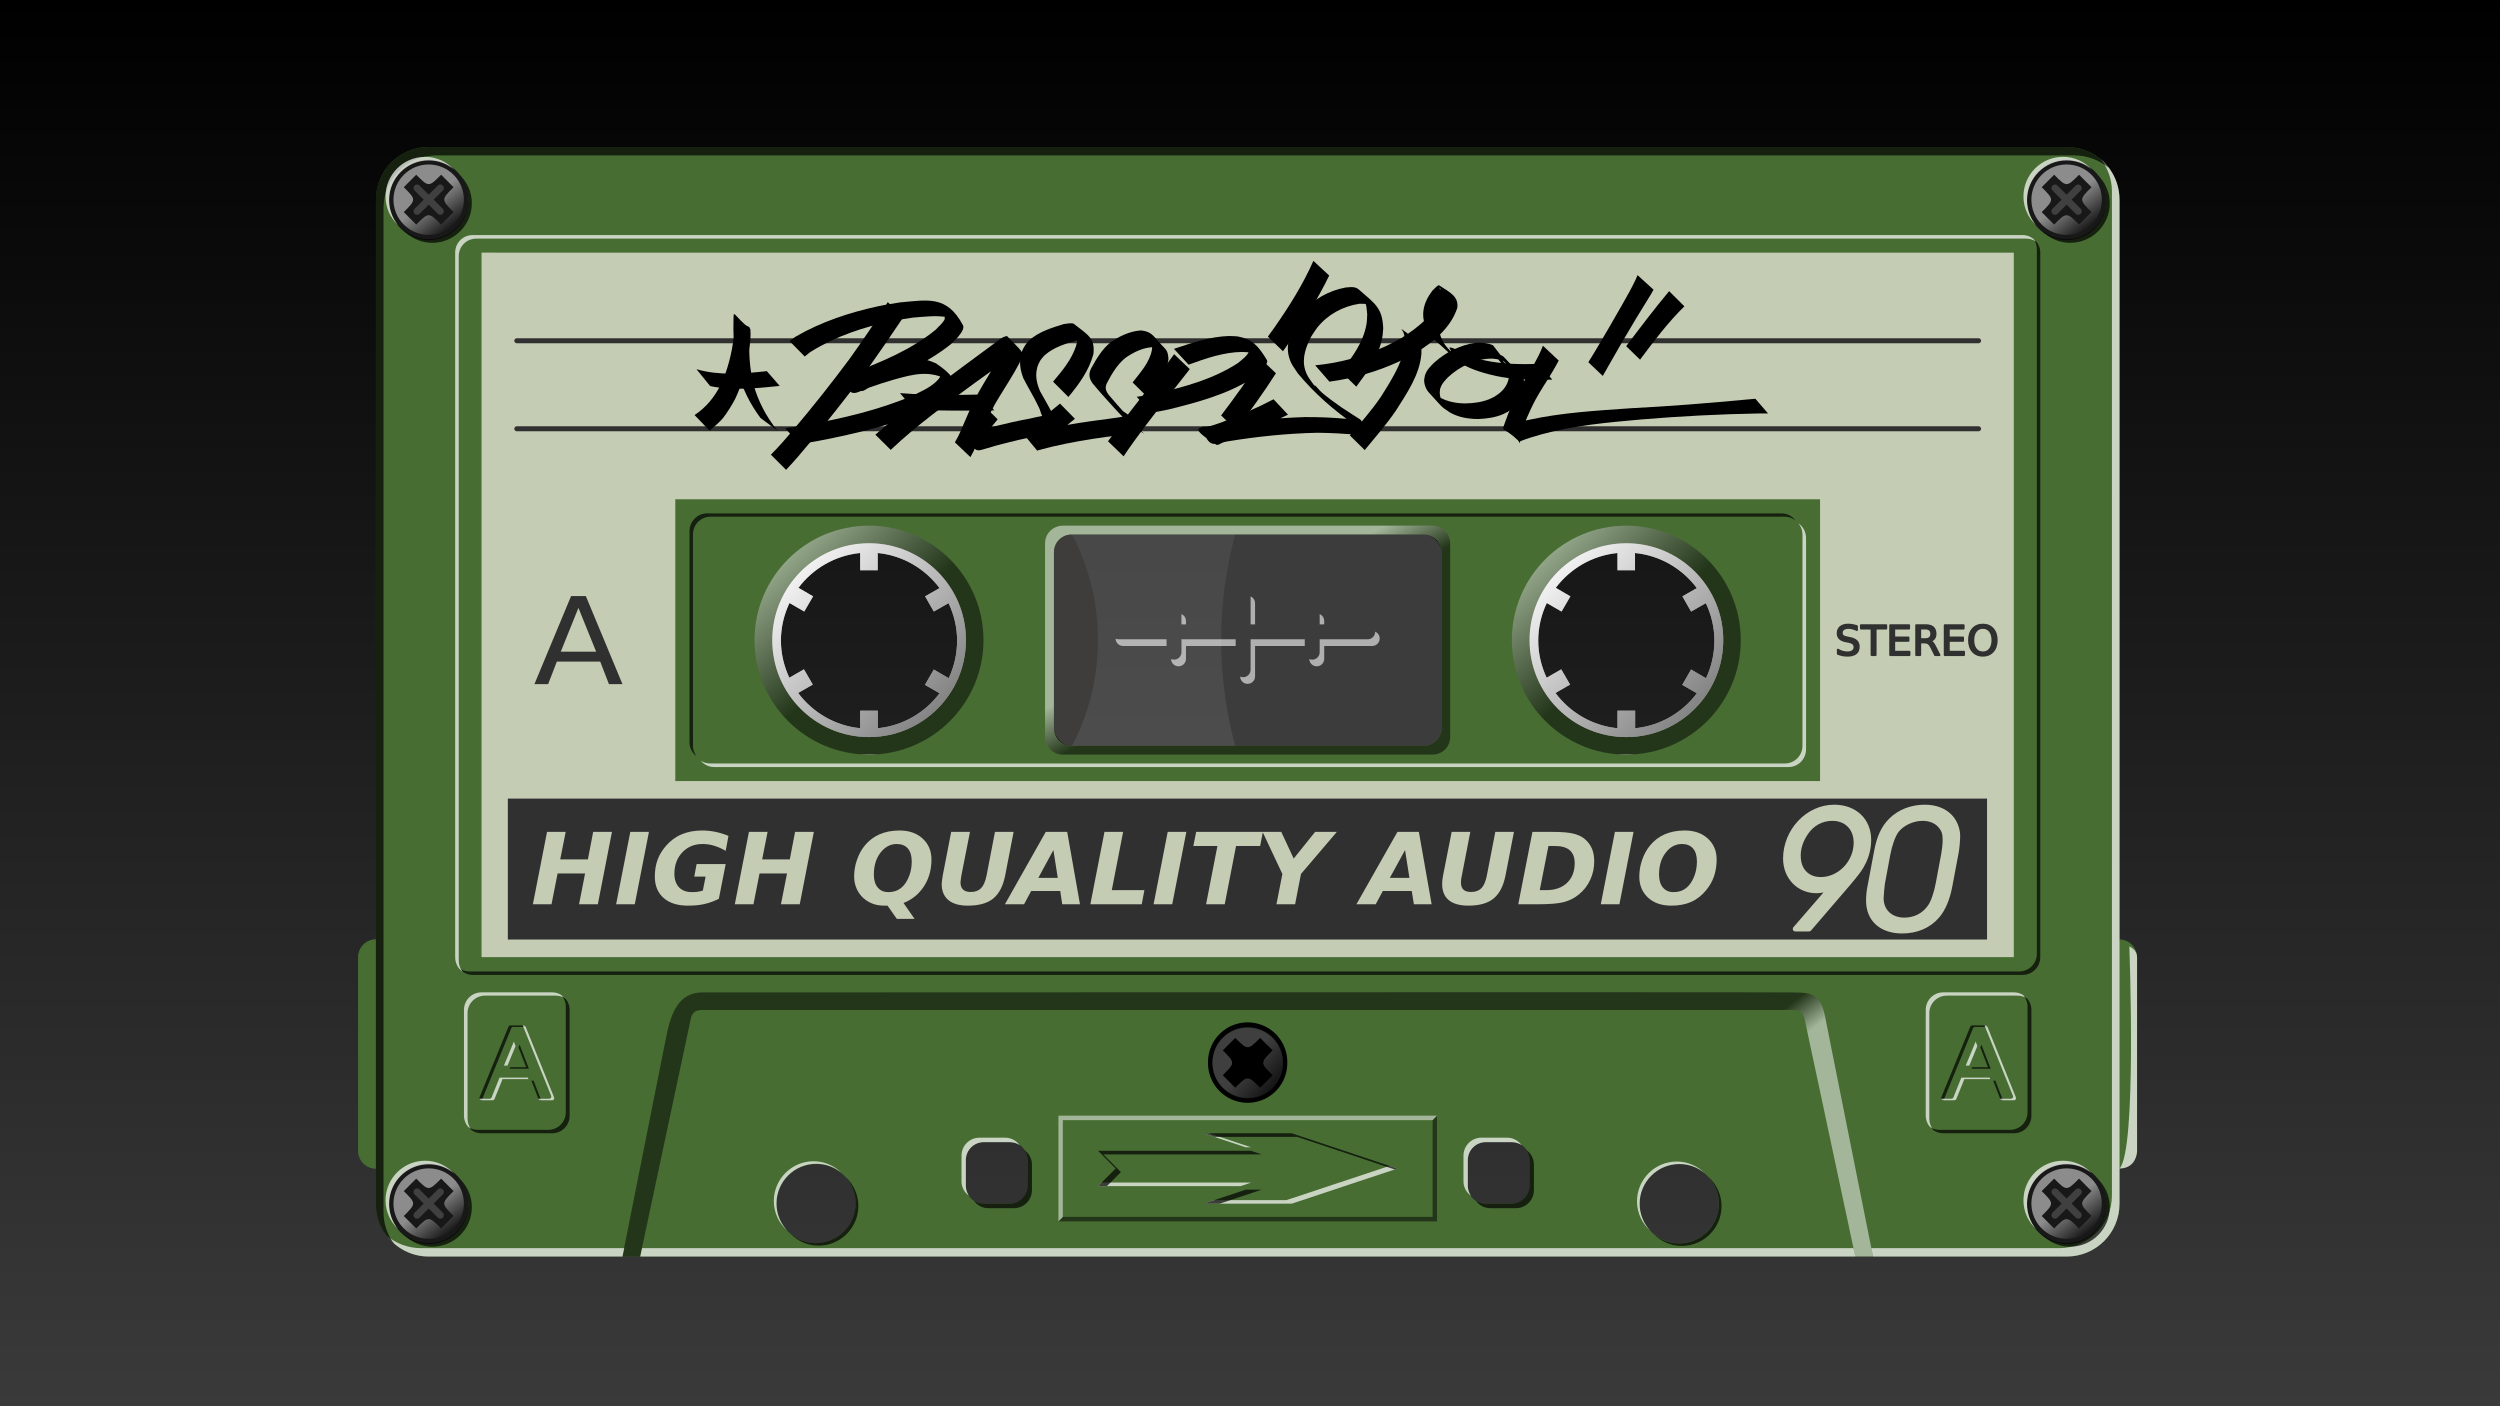 <?xml version="1.0" encoding="UTF-8" standalone="no"?>
<!-- Created with Inkscape (http://www.inkscape.org/) -->

<svg
   width="1920"
   height="1080"
   viewBox="0 0 508 285.75"
   version="1.1"
   id="svg1"
   xml:space="preserve"
   inkscape:export-filename="default-audio-background.png"
   inkscape:export-xdpi="96"
   inkscape:export-ydpi="96"
   inkscape:version="1.3.2 (091e20e, 2023-11-25)"
   sodipodi:docname="default-audio-background.svg"
   xmlns:inkscape="http://www.inkscape.org/namespaces/inkscape"
   xmlns:sodipodi="http://sodipodi.sourceforge.net/DTD/sodipodi-0.dtd"
   xmlns:xlink="http://www.w3.org/1999/xlink"
   xmlns="http://www.w3.org/2000/svg"
   xmlns:svg="http://www.w3.org/2000/svg"><rect x="0" y="0" width="508" height="285.75" fill="#333333" stroke="none"/><sodipodi:namedview
     id="namedview1"
     pagecolor="#ffffff"
     bordercolor="#000000"
     borderopacity="0.25"
     inkscape:showpageshadow="2"
     inkscape:pageopacity="0.0"
     inkscape:pagecheckerboard="0"
     inkscape:deskcolor="#d1d1d1"
     inkscape:document-units="px"
     inkscape:zoom="0.59387342"
     inkscape:cx="753.52758"
     inkscape:cy="556.5159"
     inkscape:window-width="2500"
     inkscape:window-height="1042"
     inkscape:window-x="60"
     inkscape:window-y="0"
     inkscape:window-maximized="1"
     inkscape:current-layer="layer1" /><defs
     id="defs1"><linearGradient
       id="linearGradient7"
       inkscape:collect="always"><stop
         style="stop-color:#000000;stop-opacity:1;"
         offset="0"
         id="stop8" /><stop
         style="stop-color:#3a3a3a;stop-opacity:1;"
         offset="1"
         id="stop7" /></linearGradient><linearGradient
       id="linearGradient8133"><stop
         id="stop8135"
         stop-opacity=".5"
         offset="0" /><stop
         id="stop8137"
         stop-color="#fff"
         stop-opacity=".5"
         offset="1" /></linearGradient><linearGradient
       id="linearGradient44521"
       y2="266.24"
       xlink:href="#linearGradient8133"
       gradientUnits="userSpaceOnUse"
       x2="41.675"
       gradientTransform="translate(134.65,-74.409)"
       y1="257.67"
       x1="37.054" /><linearGradient
       id="linearGradient44523"
       y2="203.99"
       xlink:href="#linearGradient8133"
       gradientUnits="userSpaceOnUse"
       x2="117.12"
       y1="184.22"
       x1="98.742" /><linearGradient
       id="linearGradient44525"
       y2="201.26"
       xlink:href="#linearGradient8133"
       gradientUnits="userSpaceOnUse"
       x2="116.41"
       y1="169.28"
       x1="83.997" /><linearGradient
       id="linearGradient44527"
       y2="74.668"
       xlink:href="#linearGradient8133"
       gradientUnits="userSpaceOnUse"
       x2="102.25"
       gradientTransform="translate(406.6,-21.395)"
       y1="80.025"
       x1="106.39" /><linearGradient
       id="linearGradient44533"
       y2="277.85"
       gradientUnits="userSpaceOnUse"
       x2="15.5"
       y1="273.3"
       x1="10.543"><stop
         id="stop25233"
         stop-opacity=".784"
         offset="0" /><stop
         id="stop25235"
         stop-color="#4b4b4b"
         stop-opacity=".781"
         offset="1" /></linearGradient><linearGradient
       id="linearGradient44535"
       y2="277.85"
       xlink:href="#linearGradient8133"
       gradientUnits="userSpaceOnUse"
       x2="15.5"
       y1="282.16"
       x1="18.542" /><linearGradient
       inkscape:collect="always"
       xlink:href="#linearGradient8133"
       id="linearGradient1"
       gradientUnits="userSpaceOnUse"
       x1="98.742"
       y1="184.22"
       x2="117.12"
       y2="203.99" /><linearGradient
       inkscape:collect="always"
       xlink:href="#linearGradient8133"
       id="linearGradient2"
       gradientUnits="userSpaceOnUse"
       x1="83.997"
       y1="169.28"
       x2="116.41"
       y2="201.26" /><linearGradient
       inkscape:collect="always"
       xlink:href="#linearGradient8133"
       id="linearGradient3"
       gradientUnits="userSpaceOnUse"
       x1="18.542"
       y1="282.16"
       x2="15.5"
       y2="277.85" /><linearGradient
       inkscape:collect="always"
       xlink:href="#linearGradient8133"
       id="linearGradient4"
       gradientUnits="userSpaceOnUse"
       x1="18.542"
       y1="282.16"
       x2="15.5"
       y2="277.85" /><linearGradient
       inkscape:collect="always"
       xlink:href="#linearGradient8133"
       id="linearGradient5"
       gradientUnits="userSpaceOnUse"
       x1="18.542"
       y1="282.16"
       x2="15.5"
       y2="277.85" /><linearGradient
       inkscape:collect="always"
       xlink:href="#linearGradient7"
       id="linearGradient8"
       x1="308.987"
       y1="4.6999439e-16"
       x2="308.987"
       y2="285.75"
       gradientUnits="userSpaceOnUse" /></defs><g
     inkscape:label="Layer 1"
     inkscape:groupmode="layer"
     id="layer1"><rect
       style="fill:url(#linearGradient8);stroke-width:0.675;fill-opacity:1"
       id="rect5"
       width="508"
       height="285.75"
       x="0"
       y="0" /><g
       id="layer1-6"
       transform="matrix(-1.01,0,0,-1.01,450.353,267.854)"><g
         id="g44409"
         transform="translate(-387.12,-26.443)"><path
           id="path44047"
           d="m 505.82,81.355 c -44.99,0 -81.5,36.515 -81.5,81.505 0,44.98 36.51,81.5 81.5,81.5 44.98,0 81.5,-36.52 81.5,-81.5 0,-44.99 -36.52,-81.505 -81.5,-81.505 z m 0,56.965 c 13.54,0 24.53,10.99 24.53,24.54 0,13.54 -10.99,24.53 -24.53,24.53 -13.54,0 -24.53,-10.99 -24.53,-24.53 0,-13.55 10.99,-24.54 24.53,-24.54 z" /><path
           id="path44049"
           d="m 658.17,116.79 c -25.42,0 -46.06,20.64 -46.06,46.07 0,25.42 20.64,46.06 46.06,46.06 25.43,0 46.07,-20.64 46.07,-46.06 0,-25.43 -20.64,-46.07 -46.07,-46.07 z m 0,23.04 c 12.72,0 23.04,10.31 23.04,23.03 0,12.71 -10.32,23.03 -23.04,23.03 -12.71,0 -23.03,-10.32 -23.03,-23.03 0,-12.72 10.32,-23.03 23.03,-23.03 z"
           fill="#060000" /><path
           id="path44051"
           d="m 417.22,38.855 c -5.88,0 -10.62,4.736 -10.62,10.625 v 7.063 c -1.96,0 -3.53,1.599 -3.53,3.562 v 38.969 c 0,1.966 1.57,3.566 3.53,3.566 v 148.81 c 0,5.89 4.74,10.62 10.62,10.62 h 329.54 c 5.89,0 10.62,-4.73 10.62,-10.62 V 102.64 c 1.96,0 3.56,-1.6 3.56,-3.566 V 60.105 c 0,-1.963 -1.6,-3.562 -3.56,-3.562 V 49.48 c 0,-5.889 -4.74,-10.625 -10.62,-10.625 z m 77.97,2.656 c 4.4,0 7.97,3.568 7.97,7.969 0,4.401 -3.57,7.969 -7.97,7.969 -4.4,0 -7.97,-3.568 -7.97,-7.969 0,-4.401 3.57,-7.969 7.97,-7.969 z m 173.63,0 c 4.4,0 7.97,3.568 7.97,7.969 0,4.401 -3.57,7.969 -7.97,7.969 -4.4,0 -8,-3.568 -8,-7.969 0,-4.401 3.6,-7.969 8,-7.969 z M 528.85,49.48 h 5.31 c 1.97,0 3.53,1.568 3.53,3.531 v 5.313 c 0,1.963 -1.56,3.562 -3.53,3.562 h -5.31 c -1.96,0 -3.56,-1.599 -3.56,-3.562 v -5.313 c 0,-1.963 1.6,-3.531 3.56,-3.531 z m 100.97,0 h 5.31 c 1.96,0 3.56,1.568 3.56,3.531 v 5.313 c 0,1.963 -1.6,3.562 -3.56,3.562 h -5.31 c -1.96,0 -3.53,-1.599 -3.53,-3.562 v -5.313 c 0,-1.963 1.57,-3.531 3.53,-3.531 z m -83.22,92.13 h 70.81 c 1.98,0 3.56,1.58 3.56,3.56 v 35.37 c 0,1.98 -1.58,3.57 -3.56,3.57 H 546.6 c -1.98,0 -3.56,-1.59 -3.56,-3.57 v -35.37 c 0,-1.98 1.58,-3.56 3.56,-3.56 z m -40.78,1.75 c 10.76,0 19.47,8.74 19.47,19.5 0,10.75 -8.71,19.5 -19.47,19.5 -10.76,0 -19.5,-8.75 -19.5,-19.5 0,-10.76 8.74,-19.5 19.5,-19.5 z m 152.34,0 c 10.76,0 19.5,8.74 19.5,19.5 0,10.75 -8.74,19.5 -19.5,19.5 -10.76,0 -19.47,-8.75 -19.47,-19.5 0,-10.76 8.71,-19.5 19.47,-19.5 z"
           fill="#6184b7"
           style="fill:#476d33;fill-opacity:1" /><rect
           id="rect44057"
           height="21.281"
           width="76.156"
           y="45.907"
           x="543.91"
           fill="#41567a"
           style="fill:#476d33;fill-opacity:1" /><g
           id="g44059"
           transform="translate(406.6,-23.166)"><path
             id="path44061"
             d="m 138.22,161.22 c -1.98,0 -3.56,1.57 -3.56,3.53 v 39 c 0,1.96 1.58,3.53 3.56,3.53 h 74.34 c 1.98,0 3.6,-1.57 3.6,-3.53 v -39 c 0,-1.96 -1.62,-3.53 -3.6,-3.53 z M 140,163 h 70.81 c 1.98,0 3.57,1.58 3.57,3.56 v 35.38 c 0,1.98 -1.59,3.56 -3.57,3.56 H 140 c -1.98,0 -3.59,-1.58 -3.59,-3.56 v -35.38 c 0,-1.98 1.61,-3.56 3.59,-3.56 z"
             fill="url(#linearGradient44521)"
             transform="translate(0,1.772)"
             style="fill:url(#linearGradient44521)" /><rect
             id="rect44063"
             fill-opacity="0.474"
             rx="3.571"
             ry="3.571"
             height="42.52"
             width="77.953"
             y="164.76"
             x="136.42"
             fill="#7f7f7f" /></g><g
           id="g44065"
           transform="translate(406.6,-21.395)"><path
             id="path44067"
             fill="url(#linearGradient44523)"
             d="m 99.219,161.22 c -12.714,0 -23.031,10.32 -23.031,23.03 0,12.71 10.317,23.03 23.031,23.03 12.711,0 23.031,-10.32 23.031,-23.03 0,-12.71 -10.32,-23.03 -23.031,-23.03 z m 0,3.53 c 10.761,0 19.471,8.74 19.471,19.5 0,10.76 -8.71,19.5 -19.471,19.5 -10.758,0 -19.5,-8.74 -19.5,-19.5 0,-10.76 8.742,-19.5 19.5,-19.5 z"
             style="fill:url(#linearGradient1)" /><path
             id="path44069"
             fill="#ffffff"
             d="m 99.219,164.75 c -10.758,0 -19.5,8.74 -19.5,19.5 0,10.76 8.742,19.5 19.5,19.5 10.761,0 19.471,-8.74 19.471,-19.5 0,-10.76 -8.71,-19.5 -19.471,-19.5 z m -1.813,1.78 h 0.032 v 3.53 H 101 v -3.53 c 5.1,0.51 9.57,3.19 12.47,7.09 l -2.94,1.69 1.78,3.07 2.94,-1.69 c 1.06,2.27 1.69,4.79 1.69,7.47 0,2.71 -0.63,5.26 -1.72,7.56 l -2.97,-1.72 -1.78,3.06 2.94,1.72 c -2.9,3.86 -7.35,6.5 -12.41,7 v -3.47 h -3.531 v 3.47 c -5.088,-0.5 -9.535,-3.18 -12.438,-7.06 l 2.907,-1.66 -1.75,-3.06 -2.969,1.69 c -1.083,-2.29 -1.719,-4.83 -1.719,-7.53 0,-2.71 0.602,-5.27 1.688,-7.57 l 3,1.75 1.781,-3.09 -2.938,-1.69 c 2.891,-3.87 7.313,-6.51 12.375,-7.03 z" /><path
             id="path44071"
             fill="url(#linearGradient44525)"
             d="m 99.219,164.75 c -10.758,0 -19.5,8.74 -19.5,19.5 0,10.76 8.742,19.5 19.5,19.5 10.761,0 19.471,-8.74 19.471,-19.5 0,-10.76 -8.71,-19.5 -19.471,-19.5 z m -1.813,1.78 h 0.032 v 3.53 H 101 v -3.53 c 5.1,0.51 9.57,3.19 12.47,7.09 l -2.94,1.69 1.78,3.07 2.94,-1.69 c 1.06,2.27 1.69,4.79 1.69,7.47 0,2.71 -0.63,5.26 -1.72,7.56 l -2.97,-1.72 -1.78,3.06 2.94,1.72 c -2.9,3.86 -7.35,6.5 -12.41,7 v -3.47 h -3.531 v 3.47 c -5.088,-0.5 -9.535,-3.18 -12.438,-7.06 l 2.907,-1.66 -1.75,-3.06 -2.969,1.69 c -1.083,-2.29 -1.719,-4.83 -1.719,-7.53 0,-2.71 0.602,-5.27 1.688,-7.57 l 3,1.75 1.781,-3.09 -2.938,-1.69 c 2.891,-3.87 7.313,-6.51 12.375,-7.03 z"
             style="fill:url(#linearGradient2)" /></g><path
           id="path44073"
           d="m 456.19,38.855 9.69,48.5 c 0.94,4.554 3.06,4.562 6.28,4.625 5.21,0.1 214.49,0 219.56,0 4.75,0 6.22,-4.195 7.1,-8.125 l 8.97,-45 h -3.57 l -10.18,47.813 c -0.19,0.711 -0.45,1.781 -2.25,1.781 h -219.6 c -1.79,0 -2.03,-1.044 -2.22,-1.719 L 459.76,38.855 Z"
           fill="url(#linearGradient44527)"
           fill-rule="evenodd"
           style="fill:url(#linearGradient44527)" /><g
           id="g44075"
           transform="translate(558.96,-21.393)"><path
             id="path44077"
             fill="url(#linearGradient44523)"
             d="m 99.219,161.22 c -12.714,0 -23.031,10.32 -23.031,23.03 0,12.71 10.317,23.03 23.031,23.03 12.711,0 23.031,-10.32 23.031,-23.03 0,-12.71 -10.32,-23.03 -23.031,-23.03 z m 0,3.53 c 10.761,0 19.471,8.74 19.471,19.5 0,10.76 -8.71,19.5 -19.471,19.5 -10.758,0 -19.5,-8.74 -19.5,-19.5 0,-10.76 8.742,-19.5 19.5,-19.5 z"
             style="fill:url(#linearGradient44523)" /><path
             id="path44079"
             fill="#ffffff"
             d="m 99.219,164.75 c -10.758,0 -19.5,8.74 -19.5,19.5 0,10.76 8.742,19.5 19.5,19.5 10.761,0 19.471,-8.74 19.471,-19.5 0,-10.76 -8.71,-19.5 -19.471,-19.5 z m -1.813,1.78 h 0.032 v 3.53 H 101 v -3.53 c 5.1,0.51 9.57,3.19 12.47,7.09 l -2.94,1.69 1.78,3.07 2.94,-1.69 c 1.06,2.27 1.69,4.79 1.69,7.47 0,2.71 -0.63,5.26 -1.72,7.56 l -2.97,-1.72 -1.78,3.06 2.94,1.72 c -2.9,3.86 -7.35,6.5 -12.41,7 v -3.47 h -3.531 v 3.47 c -5.088,-0.5 -9.535,-3.18 -12.438,-7.06 l 2.907,-1.66 -1.75,-3.06 -2.969,1.69 c -1.083,-2.29 -1.719,-4.83 -1.719,-7.53 0,-2.71 0.602,-5.27 1.688,-7.57 l 3,1.75 1.781,-3.09 -2.938,-1.69 c 2.891,-3.87 7.313,-6.51 12.375,-7.03 z" /><path
             id="path44081"
             fill="url(#linearGradient44525)"
             d="m 99.219,164.75 c -10.758,0 -19.5,8.74 -19.5,19.5 0,10.76 8.742,19.5 19.5,19.5 10.761,0 19.471,-8.74 19.471,-19.5 0,-10.76 -8.71,-19.5 -19.471,-19.5 z m -1.813,1.78 h 0.032 v 3.53 H 101 v -3.53 c 5.1,0.51 9.57,3.19 12.47,7.09 l -2.94,1.69 1.78,3.07 2.94,-1.69 c 1.06,2.27 1.69,4.79 1.69,7.47 0,2.71 -0.63,5.26 -1.72,7.56 l -2.97,-1.72 -1.78,3.06 2.94,1.72 c -2.9,3.86 -7.35,6.5 -12.41,7 v -3.47 h -3.531 v 3.47 c -5.088,-0.5 -9.535,-3.18 -12.438,-7.06 l 2.907,-1.66 -1.75,-3.06 -2.969,1.69 c -1.083,-2.29 -1.719,-4.83 -1.719,-7.53 0,-2.71 0.602,-5.27 1.688,-7.57 l 3,1.75 1.781,-3.09 -2.938,-1.69 c 2.891,-3.87 7.313,-6.51 12.375,-7.03 z"
             style="fill:url(#linearGradient44525)" /></g><g
           id="g44083"
           transform="translate(406.6,-24.052)"><path
             id="path44085"
             d="m 20.456,277.85 a 4.957,4.546 0 1 1 -9.913,0 4.957,4.546 0 1 1 9.913,0 z"
             style="color:#000000"
             transform="matrix(1.609,0,0,1.754,150.46,-385.43)" /><path
             id="path44087"
             d="m 20.456,277.85 a 4.957,4.546 0 1 1 -9.913,0 4.957,4.546 0 1 1 9.913,0 z"
             style="color:#000000"
             fill="#121212"
             transform="matrix(1.43,0,0,1.559,153.23,-331.28)" /><path
             id="path44089"
             d="m 20.456,277.85 c 0,2.5 -2.221,4.54 -4.956,4.54 -2.736,0 -4.957,-2.04 -4.957,-4.54 0,-2.51 2.221,-4.55 4.957,-4.55 2.735,0 4.956,2.04 4.956,4.55 z"
             style="color:#000000;fill:url(#linearGradient44533)"
             fill="url(#linearGradient44533)"
             transform="matrix(1.43,0,0,1.559,153.23,-331.28)" /><path
             id="path44091"
             d="m 177.9,106.88 c -2.51,-2.5 -2.51,-2.5 -5.01,0 l -2.51,-2.5 c 2.51,-2.51 2.51,-2.51 0,-5.015 l 2.51,-2.506 c 2.5,2.506 2.5,2.506 5.01,0 l 2.5,2.506 c -2.5,2.505 -2.5,2.505 0,5.015 z"
             fill-rule="evenodd" /></g><path
           id="path44093"
           d="m 543.91,45.918 v 21.281 l 0.88,-0.906 V 46.824 h 74.4 l 0.88,-0.906 z"
           style="color:#000000"
           fill-opacity="0.502" /><path
           id="path44095"
           d="m 543.91,67.188 h 76.16 V 45.907 l -0.88,0.906 v 19.469 h -74.4 z"
           style="color:#000000"
           fill="#ffffff"
           fill-opacity="0.502" /><path
           id="path44097"
           d="m 582.01,154.06 c -0.83,0 -1.5,0.67 -1.5,1.5 v 6.12 h -10 v 1.35 h 10.9 v -6.13 c 0,-0.83 0.67,-1.5 1.5,-1.5 0.21,0 0.42,0.05 0.6,0.13 -0.02,-0.82 -0.68,-1.47 -1.5,-1.47 z m -13.91,3.53 c -0.83,0 -1.5,0.67 -1.5,1.5 v 2.59 h -9.66 c -0.83,0 -1.5,0.67 -1.5,1.5 0,0.63 0.37,1.15 0.91,1.38 v -0.03 c 0,-0.83 0.67,-1.5 1.5,-1.5 h 9.66 v -2.6 c 0,-0.83 0.67,-1.5 1.5,-1.5 0.2,0 0.41,0.05 0.59,0.13 -0.02,-0.82 -0.68,-1.47 -1.5,-1.47 z m 27.81,0 c -0.83,0 -1.5,0.67 -1.5,1.5 v 2.59 h -10 v 1.35 h 10.91 v -2.6 c 0,-0.83 0.67,-1.5 1.5,-1.5 0.21,0 0.41,0.05 0.59,0.13 -0.01,-0.82 -0.68,-1.47 -1.5,-1.47 z m 2.41,4.09 v 1.35 h 9.65 c 0.21,0 0.42,0.05 0.6,0.12 -0.02,-0.81 -0.68,-1.47 -1.5,-1.47 z m -31.72,4.35 v 0.68 c 0,0.63 0.37,1.15 0.91,1.38 v -2.06 z m 13.91,0 v 4.25 c 0,0.62 0.36,1.14 0.9,1.37 v -5.62 z m 13.9,0 v 0.68 c 0,0.63 0.37,1.15 0.91,1.38 v -2.06 z"
           fill="#ffffff"
           fill-opacity="0.588" /><g
           id="g44099"
           transform="translate(406.6,-21.395)"><rect
             id="rect44101"
             style="color:#000000;fill:#476d33;fill-opacity:1"
             rx="3.543"
             ry="3.543"
             height="28.346"
             width="21.26"
             y="85.039"
             x="311.81"
             fill="#41567a" /><path
             id="path44103"
             d="m 331.57,85.73 c 0.48,0.605 0.78,1.38 0.78,2.218 V 109.2 c 0,1.96 -1.57,3.53 -3.53,3.53 h -14.19 c -0.73,0 -1.4,-0.21 -1.97,-0.59 0.65,0.76 1.6,1.25 2.69,1.25 h 14.19 c 1.96,0 3.53,-1.57 3.53,-3.54 V 88.605 c 0,-1.196 -0.6,-2.234 -1.5,-2.875 z"
             style="color:#000000"
             fill="#ffffff"
             fill-opacity="0.706" /><path
             id="path44105"
             d="m 315.34,85.039 c -1.96,0 -3.53,1.569 -3.53,3.532 v 21.279 c 0,1.25 0.65,2.34 1.63,2.97 -0.53,-0.62 -0.85,-1.4 -0.85,-2.28 V 89.258 c 0,-1.963 1.57,-3.531 3.53,-3.531 h 14.19 c 0.71,0 1.35,0.205 1.91,0.562 -0.65,-0.762 -1.61,-1.25 -2.69,-1.25 z"
             style="color:#000000"
             fill-opacity="0.706" /></g><g
           id="g44107"
           transform="translate(360.54,-21.401)"><path
             id="path44109"
             d="m 315.31,91.688 c -0.14,0.004 -0.27,0.078 -0.34,0.197 -0.08,0.119 -0.09,0.267 -0.03,0.396 l 5.72,14.189 c 0.06,0.17 0.22,0.28 0.4,0.28 h 2.66 c 0.18,0 0.34,-0.11 0.4,-0.28 l 5.82,-14.189 c 0.06,-0.134 0.04,-0.288 -0.04,-0.409 -0.08,-0.12 -0.22,-0.19 -0.37,-0.184 h -2.22 c -0.18,-0.003 -0.34,0.11 -0.4,0.281 l -1.6,3.969 h -5.69 l -1.53,-3.969 c -0.06,-0.171 -0.22,-0.284 -0.4,-0.281 h -2.35 c -0.01,-0.001 -0.02,-0.001 -0.03,0 z m 5.25,6.656 h 3.88 l -2,4.846 z"
             fill="#6184b7"
             transform="translate(46.063)"
             style="fill:#476d33;fill-opacity:1" /><path
             id="path44111"
             fill-opacity="0.706"
             d="m 363.59,91.687 1.53,3.938 h 0.44 l -1.41,-3.656 c -0.06,-0.171 -0.22,-0.284 -0.4,-0.282 z m 11.88,0 c 0.02,0.092 0,0.192 -0.04,0.282 l -5.81,14.191 c -0.06,0.17 -0.22,0.28 -0.4,0.28 h -2.5 v 0.03 c 0.06,0.17 0.22,0.28 0.4,0.28 h 2.66 c 0.18,0 0.34,-0.11 0.4,-0.28 L 376,92.281 c 0.06,-0.134 0.05,-0.285 -0.03,-0.406 -0.09,-0.121 -0.23,-0.193 -0.38,-0.188 z m -9.41,6.344 1.87,4.839 0.22,-0.56 -1.53,-3.966 h 3.19 l 0.12,-0.313 z" /><path
             id="path44113"
             fill-opacity="0.706"
             fill="#ffffff"
             d="m 361.37,91.687 c -0.14,0.005 -0.26,0.069 -0.34,0.188 -0.07,0.118 -0.09,0.277 -0.03,0.406 l 5.72,14.189 c 0.06,0.17 0.22,0.28 0.4,0.28 h 0.19 l -5.72,-14.157 c -0.05,-0.129 -0.04,-0.287 0.03,-0.406 0.08,-0.119 0.21,-0.183 0.35,-0.187 0.01,-0.001 0.02,-0.001 0.03,0 h 2.16 v -0.032 c -0.07,-0.171 -0.23,-0.284 -0.41,-0.281 z m 12,0 c -0.18,-0.003 -0.34,0.11 -0.4,0.281 l -1.6,3.969 h -5.21 l 0.12,0.313 h 5.69 l 1.59,-3.969 c 0.06,-0.171 0.23,-0.284 0.41,-0.281 H 376 c -0.01,-0.045 0,-0.086 -0.03,-0.125 -0.08,-0.121 -0.23,-0.194 -0.38,-0.188 z m -3,6.969 -1.62,3.934 0.34,0.91 2,-4.844 z" /></g><g
           id="g44115"
           transform="translate(112.51,-21.395)"><rect
             id="rect44117"
             style="color:#000000;fill:#476d33;fill-opacity:1"
             rx="3.543"
             ry="3.543"
             height="28.346"
             width="21.26"
             y="85.039"
             x="311.81"
             fill="#41567a" /><path
             id="path44119"
             d="m 331.57,85.73 c 0.48,0.605 0.78,1.38 0.78,2.218 V 109.2 c 0,1.96 -1.57,3.53 -3.53,3.53 h -14.19 c -0.73,0 -1.4,-0.21 -1.97,-0.59 0.65,0.76 1.6,1.25 2.69,1.25 h 14.19 c 1.96,0 3.53,-1.57 3.53,-3.54 V 88.605 c 0,-1.196 -0.6,-2.234 -1.5,-2.875 z"
             style="color:#000000"
             fill="#ffffff"
             fill-opacity="0.706" /><path
             id="path44121"
             d="m 315.34,85.039 c -1.96,0 -3.53,1.569 -3.53,3.532 v 21.279 c 0,1.25 0.65,2.34 1.63,2.97 -0.53,-0.62 -0.85,-1.4 -0.85,-2.28 V 89.258 c 0,-1.963 1.57,-3.531 3.53,-3.531 h 14.19 c 0.71,0 1.35,0.205 1.91,0.562 -0.65,-0.762 -1.61,-1.25 -2.69,-1.25 z"
             style="color:#000000"
             fill-opacity="0.706" /></g><g
           id="g44123"
           transform="translate(66.446,-21.401)"><path
             id="path44125"
             d="m 315.31,91.688 c -0.14,0.004 -0.27,0.078 -0.34,0.197 -0.08,0.119 -0.09,0.267 -0.03,0.396 l 5.72,14.189 c 0.06,0.17 0.22,0.28 0.4,0.28 h 2.66 c 0.18,0 0.34,-0.11 0.4,-0.28 l 5.82,-14.189 c 0.06,-0.134 0.04,-0.288 -0.04,-0.409 -0.08,-0.12 -0.22,-0.19 -0.37,-0.184 h -2.22 c -0.18,-0.003 -0.34,0.11 -0.4,0.281 l -1.6,3.969 h -5.69 l -1.53,-3.969 c -0.06,-0.171 -0.22,-0.284 -0.4,-0.281 h -2.35 c -0.01,-0.001 -0.02,-0.001 -0.03,0 z m 5.25,6.656 h 3.88 l -2,4.846 z"
             fill="#6184b7"
             transform="translate(46.063)"
             style="fill:#476d33;fill-opacity:1" /><path
             id="path44127"
             fill-opacity="0.706"
             d="m 363.59,91.687 1.53,3.938 h 0.44 l -1.41,-3.656 c -0.06,-0.171 -0.22,-0.284 -0.4,-0.282 z m 11.88,0 c 0.02,0.092 0,0.192 -0.04,0.282 l -5.81,14.191 c -0.06,0.17 -0.22,0.28 -0.4,0.28 h -2.5 v 0.03 c 0.06,0.17 0.22,0.28 0.4,0.28 h 2.66 c 0.18,0 0.34,-0.11 0.4,-0.28 L 376,92.281 c 0.06,-0.134 0.05,-0.285 -0.03,-0.406 -0.09,-0.121 -0.23,-0.193 -0.38,-0.188 z m -9.41,6.344 1.87,4.839 0.22,-0.56 -1.53,-3.966 h 3.19 l 0.12,-0.313 z" /><path
             id="path44129"
             fill-opacity="0.706"
             fill="#ffffff"
             d="m 361.37,91.687 c -0.14,0.005 -0.26,0.069 -0.34,0.188 -0.07,0.118 -0.09,0.277 -0.03,0.406 l 5.72,14.189 c 0.06,0.17 0.22,0.28 0.4,0.28 h 0.19 l -5.72,-14.157 c -0.05,-0.129 -0.04,-0.287 0.03,-0.406 0.08,-0.119 0.21,-0.183 0.35,-0.187 0.01,-0.001 0.02,-0.001 0.03,0 h 2.16 v -0.032 c -0.07,-0.171 -0.23,-0.284 -0.41,-0.281 z m 12,0 c -0.18,-0.003 -0.34,0.11 -0.4,0.281 l -1.6,3.969 h -5.21 l 0.12,0.313 h 5.69 l 1.59,-3.969 c 0.06,-0.171 0.23,-0.284 0.41,-0.281 H 376 c -0.01,-0.045 0,-0.086 -0.03,-0.125 -0.08,-0.121 -0.23,-0.194 -0.38,-0.188 z m -3,6.969 -1.62,3.934 0.34,0.91 2,-4.844 z" /></g><g
           id="g44131"
           transform="translate(406.6,-21.395)"><path
             id="path44133"
             d="m 19.5,116.9 c -1.963,0 -3.562,1.6 -3.562,3.56 v 141.76 c 0,1.96 1.599,3.53 3.562,3.53 h 311.81 c 1.97,0 3.53,-1.57 3.53,-3.53 V 120.46 c 0,-1.96 -1.56,-3.56 -3.53,-3.56 z m 47.812,42.54 h 216.16 c 1.96,0 3.53,1.6 3.53,3.56 v 42.5 c 0,1.96 -1.57,3.56 -3.53,3.56 H 67.312 c -1.96,0 -3.529,-1.6 -3.529,-3.56 V 163 c 0,-1.96 1.569,-3.56 3.531,-3.56 z m 31.907,1.78 c -0.666,0 -1.318,0.04 -1.969,0.09 h 3.94 c -0.65,-0.05 -1.306,-0.09 -1.971,-0.09 z m 152.34,0 c -0.66,0 -1.31,0.04 -1.97,0.09 h 3.94 c -0.65,-0.05 -1.3,-0.09 -1.97,-0.09 z"
             fill="#41567a"
             style="fill:#476d33;fill-opacity:1" /><path
             id="path44135"
             d="m 19.5,116.9 c -1.963,0 -3.562,1.6 -3.562,3.56 v 141.79 c -0.001,1.12 0.552,2.1 1.374,2.75 -0.424,-0.58 -0.687,-1.32 -0.687,-2.1 V 121.15 c 0,-1.96 1.6,-3.56 3.563,-3.56 h 311.81 c 0.81,0 1.53,0.29 2.12,0.75 -0.64,-0.86 -1.65,-1.44 -2.81,-1.44 H 19.498 Z m 266.78,43.97 c 0.45,0.6 0.72,1.35 0.72,2.16 v 42.5 c 0,1.96 -1.57,3.56 -3.53,3.56 H 67.31 c -0.805,0 -1.53,-0.3 -2.122,-0.75 0.642,0.86 1.656,1.41 2.812,1.41 h 216.16 c 1.96,0 3.53,-1.6 3.53,-3.57 v -42.5 c 0,-1.15 -0.56,-2.16 -1.41,-2.81 z m -187.06,0.38 c -0.666,0 -1.318,0.03 -1.969,0.09 h 3.94 c -0.65,-0.06 -1.306,-0.09 -1.971,-0.09 z m 152.34,0 c -0.66,0 -1.31,0.03 -1.97,0.09 h 3.94 c -0.65,-0.06 -1.3,-0.09 -1.97,-0.09 z"
             fill-opacity="0.706" /><path
             id="path44137"
             d="m 333.31,117.5 c 0.5,0.61 0.82,1.39 0.81,2.25 V 261.5 c 0,1.96 -1.56,3.53 -3.53,3.53 H 18.78 c -0.735,0 -1.43,-0.21 -1.999,-0.59 0.654,0.79 1.611,1.31 2.719,1.31 h 311.81 c 1.97,0 3.53,-1.57 3.53,-3.53 V 120.47 c 0,-1.23 -0.59,-2.33 -1.53,-2.97 z M 66.59,158.72 c -1.963,0 -3.531,1.6 -3.532,3.56 v 42.5 c 0,1.23 0.593,2.33 1.532,2.97 -0.507,-0.62 -0.813,-1.39 -0.813,-2.25 V 163 c 0,-1.96 1.569,-3.56 3.531,-3.56 h 216.16 c 0.72,0 1.41,0.19 1.97,0.56 -0.65,-0.77 -1.6,-1.28 -2.69,-1.28 H 66.588 Z m 32.625,2.5 c -0.666,0 -1.318,0.04 -1.969,0.09 h 3.94 c -0.65,-0.05 -1.306,-0.09 -1.971,-0.09 z m 152.34,0 c -0.66,0 -1.31,0.04 -1.97,0.09 h 3.94 c -0.65,-0.05 -1.3,-0.09 -1.97,-0.09 z"
             fill="#ffffff"
             fill-opacity="0.706" /></g><path
           id="path44139"
           d="m 757.38,56.543 v 46.097 c 1.96,0 3.56,-1.6 3.56,-3.566 V 60.105 c 0,-1.963 -1.6,-3.562 -3.56,-3.562 z"
           fill="#41567a"
           style="fill:#476d33;fill-opacity:1" /><path
           id="path44141"
           fill-opacity="0.706"
           fill="#ffffff"
           d="m 406.6,56.558 c -3.54,0 -3.54,3.543 -3.54,3.547 v 38.973 c 0,1.032 0.69,1.752 1.56,2.152 0,0 -1.56,-41.129 1.98,-44.672 z" /><path
           id="path44143"
           d="m 47.812,296.84 c -5.888,0 -10.624,4.74 -10.624,10.63 v 201.97 c -0.001,3.24 1.416,6.15 3.687,8.09 -1.348,-1.78 -2.156,-3.99 -2.156,-6.41 V 309.16 c 0,-5.89 4.736,-10.63 10.625,-10.63 h 37.781 l -0.344,-1.69 z m 42.532,0 0.375,1.69 h 243.72 l 0.37,-1.69 H 90.339 Z m 248.04,0 -0.35,1.69 h 40.85 c 2.64,0 5.08,0.94 6.93,2.53 -1.93,-2.56 -4.99,-4.22 -8.47,-4.22 z"
           fill="#ffffff"
           transform="translate(369.4,-258)"
           fill-opacity="0.706" /><path
           id="path44145"
           d="m 746.76,262.07 c 5.89,0 10.63,-4.74 10.63,-10.63 V 49.48 c 0,-3.244 -1.42,-6.152 -3.69,-8.098 1.35,1.781 2.16,3.989 2.16,6.407 v 201.97 c 0,5.89 -4.74,10.62 -10.63,10.62 H 415.7 c -2.65,0 -5.08,-0.94 -6.94,-2.53 1.94,2.56 5,4.22 8.47,4.22 h 329.53 z"
           fill-opacity="0.706" /><path
           id="path44147"
           d="m 427.86,99.078 v 141.73 l 308.27,0.01 V 99.078 L 427.86,99.076 Z m 38.98,35.432 H 697.15 V 191.2 H 466.84 Z"
           fill="#f9f4ea"
           fill-opacity="0.706" /><path
           id="path44149"
           stroke-linejoin="round"
           d="M 434.95,205.38 H 729.04"
           stroke="#303030"
           stroke-linecap="round"
           stroke-width="1px"
           fill="none" /><path
           id="path44151"
           stroke-linejoin="round"
           d="M 434.95,223.09 H 729.04"
           stroke="#303030"
           stroke-linecap="round"
           stroke-width="1px"
           fill="none" /><path
           id="path44153"
           fill="#303030"
           d="m 716.64,169.35 3.55,-8.81 h -7.11 l 3.56,8.81 m 1.48,2.37 h -2.97 L 707.78,154 h 2.72 l 1.76,4.54 h 8.72 l 1.76,-4.54 h 2.76 l -7.38,17.72" /><g
           id="g44155"
           transform="matrix(-0.32,0,0,-0.32,446.73,274.92)"><path
             id="path44163"
             fill="#303030"
             d="m -45.156,339.85 c -2.153,0 -3.937,0.5 -5.25,1.56 -1.302,1.07 -1.969,2.61 -1.969,4.41 0,1.56 0.49,2.88 1.469,3.81 0.977,0.93 2.442,1.55 4.406,1.94 h 0.031 l 1.563,0.28 c 1.23,0.25 2.032,0.63 2.468,1.03 0.441,0.4 0.657,0.92 0.657,1.72 0,0.91 -0.296,1.51 -0.938,1.97 -0.649,0.47 -1.621,0.75 -3,0.75 -0.898,0 -1.842,-0.13 -2.781,-0.41 -0.942,-0.28 -1.905,-0.71 -2.906,-1.28 -0.186,-0.09 -0.407,-0.08 -0.585,0.03 -0.178,0.1 -0.288,0.3 -0.29,0.5 v 2.63 c -0.002,0.25 0.146,0.47 0.375,0.56 1.096,0.4 2.147,0.73 3.187,0.94 1.052,0.21 2.073,0.28 3,0.28 2.442,0 4.381,-0.47 5.75,-1.53 1.382,-1.06 2.031,-2.67 2.031,-4.63 0,-1.64 -0.469,-3.06 -1.5,-4.09 -1.025,-1.04 -2.559,-1.69 -4.531,-2.06 l -1.531,-0.31 c -1.348,-0.26 -2.247,-0.62 -2.594,-0.91 -0.357,-0.31 -0.531,-0.7 -0.531,-1.41 0,-0.84 0.274,-1.38 0.875,-1.81 0.616,-0.44 1.567,-0.72 2.875,-0.72 0.74,0 1.531,0.13 2.344,0.35 0.813,0.21 1.684,0.51 2.625,0.96 0.183,0.08 0.393,0.07 0.562,-0.04 0.169,-0.1 0.275,-0.29 0.282,-0.49 v -2.47 c -0.004,-0.25 -0.166,-0.48 -0.407,-0.56 -0.984,-0.33 -1.958,-0.58 -2.906,-0.75 -0.943,-0.16 -1.857,-0.25 -2.781,-0.25 z m 84.687,0 c -2.782,0 -5.11,0.95 -6.812,2.85 -1.696,1.89 -2.5,4.45 -2.5,7.53 0,3.08 0.806,5.61 2.5,7.5 1.701,1.89 4.029,2.84 6.812,2.84 2.776,0 5.061,-0.96 6.75,-2.84 1.69,-1.9 2.531,-4.43 2.531,-7.5 0,-3.09 -0.837,-5.64 -2.531,-7.53 -1.69,-1.9 -3.976,-2.85 -6.75,-2.85 z m -76.812,0.35 c -0.277,0.06 -0.472,0.31 -0.469,0.59 v 2.16 c 0.005,0.32 0.268,0.58 0.594,0.59 h 6.094 v 16.06 c 0.004,0.33 0.267,0.59 0.593,0.6 h 2.563 c 0.326,-0.01 0.589,-0.27 0.594,-0.6 v -16.06 h 6.093 c 0.326,-0.01 0.589,-0.27 0.594,-0.59 v -2.16 c -0.005,-0.33 -0.268,-0.59 -0.594,-0.59 h -15.937 c -0.042,-0.01 -0.084,-0.01 -0.125,0 z m 18.406,0 c -0.276,0.06 -0.472,0.31 -0.469,0.59 v 18.81 c 0.005,0.33 0.268,0.59 0.594,0.6 h 12.125 c 0.326,-0.01 0.589,-0.27 0.594,-0.6 v -2.12 c -0.005,-0.33 -0.268,-0.59 -0.594,-0.6 h -9 v -5.62 h 8.375 c 0.326,-0.01 0.589,-0.27 0.594,-0.6 v -2.15 c -0.005,-0.33 -0.268,-0.59 -0.594,-0.6 h -8.375 v -4.37 h 8.781 c 0.326,-0.01 0.589,-0.27 0.594,-0.59 v -2.16 c -0.005,-0.33 -0.268,-0.59 -0.594,-0.59 h -11.906 c -0.042,-0.01 -0.083,-0.01 -0.125,0 z m 16.344,0 c -0.277,0.06 -0.472,0.31 -0.469,0.59 v 18.81 c 0.005,0.33 0.268,0.59 0.594,0.6 h 2.531 c 0.326,-0.01 0.589,-0.27 0.594,-0.6 v -7.34 h 2.187 c 0.924,0 1.581,0.21 2.031,0.53 0.436,0.3 1.025,1.06 1.625,2.28 l 2.406,4.81 c 0.106,0.2 0.31,0.32 0.531,0.32 h 2.75 c 0.208,-0.01 0.401,-0.12 0.509,-0.29 0.108,-0.18 0.116,-0.4 0.022,-0.59 l -2.593,-5.12 c -0.536,-1.09 -1.055,-1.97 -1.625,-2.63 -0.236,-0.28 -0.495,-0.51 -0.75,-0.72 0.621,-0.34 1.196,-0.77 1.594,-1.34 0.634,-0.9 0.938,-2 0.938,-3.28 0,-1.94 -0.598,-3.53 -1.813,-4.57 -1.213,-1.03 -2.952,-1.46 -5.187,-1.46 h -5.75 c -0.042,-0.01 -0.084,-0.01 -0.125,0 z m 17.937,0 c -0.276,0.06 -0.471,0.31 -0.468,0.59 v 18.81 c 0.004,0.33 0.267,0.59 0.593,0.6 h 12.157 c 0.325,-0.01 0.588,-0.27 0.593,-0.6 v -2.12 c -0.005,-0.33 -0.268,-0.59 -0.593,-0.6 h -9 v -5.62 h 8.374 c 0.326,-0.01 0.589,-0.27 0.594,-0.6 v -2.15 c -0.005,-0.33 -0.268,-0.59 -0.594,-0.6 h -8.374 v -4.37 h 8.75 c 0.325,-0.01 0.588,-0.27 0.593,-0.59 v -2.16 c -0.005,-0.33 -0.268,-0.59 -0.593,-0.59 H 15.531 c -0.041,-0.01 -0.083,-0.01 -0.125,0 z m 24.125,2.9 c 1.701,0 2.932,0.6 3.907,1.85 0.978,1.24 1.499,2.99 1.5,5.28 -0.001,2.28 -0.52,4 -1.5,5.25 -0.975,1.24 -2.206,1.84 -3.907,1.84 -1.701,0 -2.947,-0.59 -3.937,-1.84 -0.981,-1.25 -1.5,-2.97 -1.5,-5.25 0,-2.29 0.521,-4.04 1.5,-5.28 0.99,-1.25 2.236,-1.85 3.937,-1.85 z m -38.812,0.38 h 2.625 c 1.135,0 1.901,0.26 2.375,0.68 0.476,0.42 0.75,1.08 0.75,2.07 -1e-4,0.99 -0.262,1.62 -0.75,2.06 -0.474,0.43 -1.24,0.69 -2.375,0.69 H 0.719 l -5e-5,-5.5 z" /></g><path
           id="path44165"
           d="m 63.844,360.62 v 28.35 h 297.6 v -28.35 z m 17.094,1.22 c 2.162,0 4.005,0.63 5.281,1.78 1.275,1.16 1.969,2.84 1.969,4.85 0,0.93 -0.136,2.15 -0.282,2.84 l -0.062,0.31 -1.282,6.82 c -0.531,2.89 -1.45,4.92 -3,6.47 -1.799,1.83 -4.395,2.84 -7.187,2.84 -2.189,0 -4.089,-0.68 -5.375,-2 -1.095,-1.09 -1.75,-2.76 -1.75,-4.28 0,-0.76 0.138,-2.47 0.281,-3.25 l 1.281,-6.81 c 0.5,-2.74 1.426,-4.94 2.719,-6.41 1.793,-2.07 4.389,-3.16 7.407,-3.16 z m 18.718,0.41 h 2.754 c 0.19,0 0.38,0.1 0.47,0.28 0.08,0.18 0.06,0.41 -0.07,0.56 l -6.06,7 c 0.471,-0.09 0.911,-0.15 1.406,-0.15 3.844,0 6.724,2.98 6.724,6.97 0,5.84 -4.71,10.84 -10.286,10.84 -2.162,0 -4.049,-0.71 -5.375,-1.97 -1.326,-1.25 -2.063,-3.05 -2.063,-5.12 0,-1.62 0.378,-3.22 1.094,-4.69 0.667,-1.37 1.223,-2.11 3.406,-4.69 l 7.594,-8.84 c 0.099,-0.12 0.253,-0.19 0.406,-0.19 z m 179.96,2.53 h 3.57 l 1.87,2.66 c 0.07,-0.01 0.15,0 0.22,0 0.07,-0.01 0.18,0 0.34,0 0.74,0 1.45,0.08 2.1,0.28 0.65,0.2 1.25,0.51 1.78,0.9 0.72,0.53 1.28,1.22 1.69,2.04 0.39,0.82 0.59,1.69 0.59,2.62 0,1.19 -0.2,2.29 -0.56,3.34 -0.37,1.07 -0.87,2.04 -1.56,2.88 -0.84,1.04 -1.83,1.78 -2.97,2.28 -1.15,0.51 -2.52,0.78 -4.03,0.78 -1.94,0 -3.48,-0.54 -4.66,-1.62 -1.18,-1.08 -1.78,-2.48 -1.78,-4.22 0,-2.05 0.5,-3.83 1.5,-5.38 0.99,-1.53 2.35,-2.67 4.12,-3.37 z m -199.12,0.25 c -1.995,0 -3.674,0.88 -4.75,2.41 -0.632,0.89 -1.211,2.58 -1.594,4.59 l -1.094,5.85 c -0.192,1.12 -0.281,1.93 -0.281,2.78 0,1.23 0.207,1.83 0.844,2.53 0.013,0.01 0.02,0.05 0.031,0.06 0.736,0.82 1.846,1.25 3.156,1.25 1.882,0 3.889,-0.95 4.876,-2.28 0.625,-0.85 1.277,-2.67 1.624,-4.53 l 1.094,-5.88 c 0.056,-0.26 0.25,-2.49 0.25,-2.87 0,-1.18 -0.413,-2.14 -1.125,-2.82 -0.711,-0.67 -1.759,-1.09 -3.031,-1.09 z m 46.88,2.41 c 1.93,0 3.47,0.52 4.65,1.59 1.18,1.08 1.78,2.51 1.78,4.25 0,1.19 -0.2,2.29 -0.56,3.34 -0.36,1.06 -0.87,2.03 -1.56,2.88 -0.84,1.03 -1.82,1.77 -2.97,2.28 -1.16,0.51 -2.52,0.78 -4.03,0.78 -1.94,0 -3.48,-0.54 -4.66,-1.62 -1.18,-1.08 -1.78,-2.48 -1.78,-4.22 0,-1.19 0.17,-2.32 0.53,-3.38 0.36,-1.05 0.9,-1.97 1.6,-2.81 0.84,-1.03 1.84,-1.83 3,-2.34 1.15,-0.51 2.48,-0.75 4,-0.75 z m 40.81,0 c 1.72,0 3.04,0.36 3.93,1.09 0.9,0.74 1.35,1.81 1.35,3.22 0,0.23 0,0.49 -0.03,0.78 -0.04,0.29 -0.09,0.65 -0.16,1.03 l -1.72,8.72 h -3.75 l 1.69,-8.72 c 0.07,-0.31 0.12,-0.6 0.16,-0.84 0.02,-0.24 0.03,-0.44 0.03,-0.63 0,-0.63 -0.16,-1.11 -0.5,-1.43 -0.35,-0.32 -0.86,-0.47 -1.53,-0.47 -0.92,0 -1.61,0.27 -2.1,0.78 -0.49,0.51 -0.86,1.38 -1.09,2.59 l -1.69,8.72 h -3.75 l 1.69,-8.72 c 0.42,-2.15 1.22,-3.71 2.4,-4.68 1.18,-0.97 2.87,-1.44 5.07,-1.44 z m 100.69,0 c 1.72,0 3,0.36 3.9,1.09 0.9,0.74 1.38,1.81 1.38,3.22 0,0.23 -0.03,0.49 -0.07,0.78 -0.03,0.29 -0.08,0.65 -0.15,1.03 l -1.69,8.72 h -3.78 l 1.72,-8.72 c 0.06,-0.31 0.09,-0.6 0.12,-0.84 0.03,-0.24 0.07,-0.44 0.07,-0.63 0,-0.63 -0.2,-1.11 -0.54,-1.43 -0.34,-0.32 -0.85,-0.47 -1.53,-0.47 -0.91,0 -1.6,0.27 -2.09,0.78 -0.49,0.51 -0.86,1.38 -1.1,2.59 l -1.68,8.72 h -3.75 l 1.69,-8.72 c 0.42,-2.15 1.22,-3.71 2.4,-4.68 1.18,-0.97 2.89,-1.44 5.1,-1.44 z m 56.34,0 c 2.07,0 3.72,0.51 4.9,1.56 1.19,1.05 1.76,2.5 1.76,4.31 -0.01,1.18 -0.17,2.29 -0.54,3.31 -0.37,1.04 -0.95,1.96 -1.68,2.82 -0.9,1.04 -1.94,1.83 -3.16,2.34 -1.22,0.52 -2.62,0.78 -4.19,0.78 -0.87,0 -1.77,-0.1 -2.65,-0.28 -0.89,-0.18 -1.74,-0.45 -2.6,-0.81 l 0.56,-3 c 0.8,0.46 1.59,0.8 2.35,1.03 0.75,0.23 1.51,0.34 2.28,0.34 1.68,0 3.04,-0.56 4.09,-1.68 1.06,-1.12 1.6,-2.56 1.6,-4.32 0,-1.16 -0.33,-2.07 -0.94,-2.72 -0.62,-0.64 -1.47,-0.96 -2.59,-0.96 -0.37,0 -0.73,0.01 -1.1,0.06 -0.36,0.05 -0.72,0.14 -1.09,0.25 l -0.56,2.81 h 2.28 l -0.47,2.53 h -5.85 l 1.38,-7 c 0.95,-0.46 1.92,-0.83 2.94,-1.06 1.02,-0.22 2.11,-0.31 3.28,-0.31 z m -187.41,0.28 h 3.75 l -2.84,14.56 h -3.75 z m 16.38,0 h 3.97 l -2.85,14.56 h -3.93 c -1.89,0 -3.31,-0.11 -4.26,-0.34 -0.94,-0.22 -1.71,-0.57 -2.34,-1.1 -0.63,-0.52 -1.12,-1.18 -1.44,-1.93 -0.32,-0.75 -0.46,-1.62 -0.46,-2.57 0,-1.32 0.26,-2.54 0.81,-3.72 0.54,-1.16 1.3,-2.14 2.28,-2.93 0.86,-0.71 1.86,-1.23 3,-1.53 1.13,-0.3 2.86,-0.44 5.22,-0.44 z m 21.4,0 h 3.57 l 0.43,2.66 h 5.82 l 1.43,-2.66 h 3.88 l -8.25,14.56 h -4.31 z m 27.47,0 h 3.75 l -1.19,6.09 3.94,8.38 0.53,-2.75 h 4.85 l 2.28,-11.72 h 3.75 l -2.28,11.72 h 4.84 l -0.56,2.84 h -17.13 l -2.5,-5.37 -4.31,5.37 h -4.37 l 7.22,-8.47 z m 24.72,0 h 3.75 l -2.84,14.56 h -3.75 z m 6.13,0 h 10.34 l -2.84,14.56 h -3.75 l 2.28,-11.72 h -6.56 z m 12.43,0 h 3.57 l 0.4,2.66 h 5.85 l 1.43,-2.66 h 3.85 l -8.22,14.56 h -4.31 z m 56.38,0 h 3.78 l -1.22,6.19 h 5.53 l 1.22,-6.19 h 3.75 l -2.84,14.56 h -3.75 l 1.09,-5.53 h -5.56 l -1.06,5.53 h -3.78 z m 33.19,0 h 3.75 l -2.85,14.56 h -3.75 z m 7.43,0 h 3.78 l -1.21,6.19 h 5.53 l 1.22,-6.19 h 3.75 l -2.85,14.56 h -3.75 l 1.1,-5.53 h -5.57 l -1.06,5.53 h -3.78 z m -216.4,2.44 c -0.75,0 -1.42,0.15 -2,0.46 -0.59,0.32 -1.09,0.79 -1.5,1.41 -0.39,0.59 -0.7,1.26 -0.91,2 -0.21,0.74 -0.31,1.5 -0.31,2.28 0,1.15 0.26,2.03 0.78,2.63 0.51,0.6 1.27,0.9 2.25,0.9 1.3,0 2.4,-0.61 3.28,-1.78 0.88,-1.16 1.31,-2.61 1.31,-4.37 0,-1.12 -0.26,-1.98 -0.78,-2.6 -0.51,-0.61 -1.2,-0.93 -2.12,-0.93 z m 157.97,0 c -0.75,0 -1.42,0.15 -2,0.46 -0.59,0.32 -1.09,0.79 -1.5,1.41 -0.39,0.59 -0.7,1.26 -0.91,2 -0.21,0.74 -0.31,1.5 -0.31,2.28 0,1.15 0.26,2.03 0.78,2.63 0.51,0.6 1.27,0.9 2.25,0.9 1.3,0 2.39,-0.61 3.28,-1.78 0.88,-1.16 1.31,-2.61 1.31,-4.37 0,-1.12 -0.26,-1.98 -0.78,-2.6 -0.51,-0.61 -1.21,-0.93 -2.12,-0.93 z m -132.41,0.4 c -1.75,0 -3.13,0.49 -4.16,1.47 -1.02,0.98 -1.53,2.3 -1.53,3.97 0,1.13 0.33,2.01 1,2.59 0.67,0.58 1.66,0.85 2.97,0.85 h 1.31 l 1.75,-8.88 z m 27.56,2.47 0.88,5.59 3.06,-5.59 z m 70.75,0 0.88,5.59 3.03,-5.59 z m -153.5,0.16 c -3.535,0 -6.625,3.18 -6.624,6.9 0,1.37 0.439,2.46 1.187,3.22 0.748,0.76 1.812,1.19 3.125,1.19 2.008,0 3.82,-1 4.969,-2.78 0.901,-1.36 1.371,-2.81 1.371,-4.16 0,-1.38 -0.37,-2.44 -1.06,-3.18 -0.687,-0.75 -1.705,-1.19 -2.968,-1.19 z"
           fill="#303030"
           transform="translate(369.4,-258)" /><g
           id="g44167"
           fill-opacity="0.706"
           transform="translate(406.6,-21.395)"><path
             id="path44169"
             d="m 88.062,62.375 c -4.416,0 -7.999,3.584 -8,8 0,2.387 1.06,4.503 2.719,5.969 -1.349,-1.432 -2.187,-3.348 -2.187,-5.469 0,-4.416 3.584,-8 8,-8 1.932,0 3.679,0.671 5.062,1.813 -1.444,-1.421 -3.409,-2.313 -5.594,-2.313 z" /><path
             id="path44171"
             d="m 89.07,79.353 c 4.416,0 8,-3.584 8,-8 0,-2.387 -1.059,-4.503 -2.719,-5.969 1.349,1.432 2.187,3.347 2.187,5.469 0,4.416 -3.584,8 -8,8 -1.932,0 -3.679,-0.671 -5.062,-1.813 1.444,1.421 3.41,2.313 5.594,2.313 z"
             fill="#ffffff" /></g><g
           id="g44173"
           fill-opacity="0.706"
           transform="translate(580.26,-21.34)"><path
             id="path44175"
             d="m 88.062,62.375 c -4.416,0 -7.999,3.584 -8,8 0,2.387 1.06,4.503 2.719,5.969 -1.349,-1.432 -2.187,-3.348 -2.187,-5.469 0,-4.416 3.584,-8 8,-8 1.932,0 3.679,0.671 5.062,1.813 -1.444,-1.421 -3.409,-2.313 -5.594,-2.313 z" /><path
             id="path44177"
             d="m 89.07,79.353 c 4.416,0 8,-3.584 8,-8 0,-2.387 -1.059,-4.503 -2.719,-5.969 1.349,1.432 2.187,3.347 2.187,5.469 0,4.416 -3.584,8 -8,8 -1.932,0 -3.679,-0.671 -5.062,-1.813 1.444,1.421 3.41,2.313 5.594,2.313 z"
             fill="#ffffff" /></g><g
           id="g44179"
           fill-opacity="0.706"
           transform="translate(406.6,-21.395)"><path
             id="path44181"
             d="m 121.44,69.969 c -2.01,0 -3.63,1.617 -3.63,3.625 v 5.156 c 0,1.207 0.6,2.248 1.5,2.906 -0.38,-0.573 -0.62,-1.257 -0.62,-2 V 74.5 c 0,-2.008 1.61,-3.625 3.62,-3.625 h 5.16 c 0.75,0 1.45,0.204 2.03,0.594 -0.66,-0.902 -1.7,-1.5 -2.91,-1.5 z" /><path
             id="path44183"
             d="m 128.36,84.154 c 2.01,0 3.62,-1.618 3.62,-3.625 v -5.157 c 0,-1.206 -0.6,-2.248 -1.5,-2.906 0.38,0.574 0.63,1.257 0.63,2 v 5.156 c 0,2.008 -1.62,3.625 -3.63,3.625 h -5.15 c -0.76,0 -1.46,-0.203 -2.03,-0.593 0.65,0.901 1.69,1.5 2.9,1.5 z"
             fill="#ffffff" /></g><g
           id="g44185"
           fill-opacity="0.706"
           transform="translate(507.59,-21.395)"><path
             id="path44187"
             d="m 121.44,69.969 c -2.01,0 -3.63,1.617 -3.63,3.625 v 5.156 c 0,1.207 0.6,2.248 1.5,2.906 -0.38,-0.573 -0.62,-1.257 -0.62,-2 V 74.5 c 0,-2.008 1.61,-3.625 3.62,-3.625 h 5.16 c 0.75,0 1.45,0.204 2.03,0.594 -0.66,-0.902 -1.7,-1.5 -2.91,-1.5 z" /><path
             id="path44189"
             d="m 128.36,84.154 c 2.01,0 3.62,-1.618 3.62,-3.625 v -5.157 c 0,-1.206 -0.6,-2.248 -1.5,-2.906 0.38,0.574 0.63,1.257 0.63,2 v 5.156 c 0,2.008 -1.62,3.625 -3.63,3.625 h -5.15 c -0.76,0 -1.46,-0.203 -2.03,-0.593 0.65,0.901 1.69,1.5 2.9,1.5 z"
             fill="#ffffff" /></g><g
           id="g44191"
           fill-rule="evenodd"
           transform="translate(406.6,-21.395)"><path
             id="path44193"
             d="m 166.53,70.866 -21.25,7.063 21.25,7.093 h 17.71 l -10.59,-3.531 h 31.84 l -3.53,-3.562 3.53,-3.532 h -31.87 l 10.62,-3.531 z"
             fill="#6184b7"
             style="fill:#476d33;fill-opacity:1" /><path
             id="path44195"
             d="m 166.53,70.875 -21.25,7.063 1.6,0.531 20.71,-6.875 h 14.5 l 2.16,-0.719 z m 10.31,3.531 -2.15,0.719 h 30.09 l 0.72,-0.719 z m -2.12,7.813 8.44,2.812 h 1.09 l -8.44,-2.812 z"
             fill="#ffffff"
             fill-opacity="0.706" /><path
             id="path44197"
             d="m 181.03,70.883 -8.47,2.813 h 3.22 l 8.46,-2.813 z m 22.68,3.531 -2.81,2.813 3.53,3.562 h -31.84 l 2.15,0.719 h 30.75 l -3.53,-3.562 3.53,-3.532 z m -57.9,3.344 -0.53,0.188 21.25,7.093 h 17.71 l -2.15,-0.718 h -16.63 z"
             fill-opacity="0.706" /></g><g
           id="g44199"
           transform="matrix(-1,0,0,-1,463.3,545.57)"><path
             id="path44201"
             d="m 20.456,277.85 a 4.957,4.546 0 1 1 -9.913,0 4.957,4.546 0 1 1 9.913,0 z"
             style="color:#000000"
             fill="#808080"
             transform="matrix(1.43,0,0,1.559,23.9,-139.06)" /><path
             id="path44203"
             d="m 20.456,277.85 a 4.957,4.546 0 1 1 -9.913,0 4.957,4.546 0 1 1 9.913,0 z"
             style="color:#000000"
             fill="#181818"
             transform="matrix(1.609,0,0,1.754,21.13,-193.2)" /><path
             id="path44205"
             d="m 20.456,277.85 c 0,2.5 -2.221,4.54 -4.956,4.54 -2.736,0 -4.957,-2.04 -4.957,-4.54 0,-2.51 2.221,-4.55 4.957,-4.55 2.735,0 4.956,2.04 4.956,4.55 z"
             style="color:#000000;fill:url(#linearGradient3)"
             fill="url(#linearGradient44535)"
             transform="matrix(1.43,0,0,1.559,23.9,-139.06)" /><path
             id="path44207"
             d="m 48.568,299.11 c -2.505,-2.51 -2.505,-2.51 -5.011,0 l -2.505,-2.51 c 2.505,-2.51 2.505,-2.51 0,-5.01 l 2.505,-2.51 c 2.506,2.51 2.506,2.51 5.011,0 l 2.506,2.51 c -2.506,2.5 -2.506,2.5 0,5.01 z"
             fill="#181818"
             fill-rule="evenodd" /><path
             id="path44209"
             stroke-linejoin="round"
             d="m 43.728,296.43 4.67,-4.67"
             stroke="#404040"
             stroke-linecap="round"
             stroke-width="1.417"
             fill="none" /><path
             id="path44211"
             stroke-linejoin="round"
             d="m 48.398,296.43 -4.67,-4.67"
             stroke="#404040"
             stroke-linecap="round"
             stroke-width="1.417"
             fill="none" /><path
             id="path44213"
             d="m 45.351,285.48 c -4.401,0 -7.969,3.57 -7.969,7.97 0,2.29 0.987,4.33 2.531,5.78 -1.137,-1.38 -1.812,-3.13 -1.812,-5.06 0,-4.4 3.568,-7.97 7.968,-7.97 1.926,0 3.685,0.68 5.063,1.81 -1.454,-1.54 -3.494,-2.53 -5.781,-2.53 z"
             style="color:#000000"
             fill="#ffffff"
             fill-opacity="0.706" /><path
             id="path44215"
             d="m 46.777,302.78 c 4.401,0 7.969,-3.57 7.969,-7.97 0,-2.29 -0.987,-4.33 -2.531,-5.78 1.137,1.37 1.812,3.13 1.812,5.06 0,4.4 -3.568,7.97 -7.968,7.97 -1.926,0 -3.685,-0.68 -5.063,-1.82 1.454,1.55 3.494,2.54 5.781,2.54 z"
             style="color:#000000"
             fill-opacity="0.706" /></g><g
           id="g44217"
           transform="matrix(-1,0,0,-1,792.83,545.57)"><path
             id="path44219"
             d="m 20.456,277.85 a 4.957,4.546 0 1 1 -9.913,0 4.957,4.546 0 1 1 9.913,0 z"
             style="color:#000000"
             fill="#808080"
             transform="matrix(1.43,0,0,1.559,23.9,-139.06)" /><path
             id="path44221"
             d="m 20.456,277.85 a 4.957,4.546 0 1 1 -9.913,0 4.957,4.546 0 1 1 9.913,0 z"
             style="color:#000000"
             fill="#181818"
             transform="matrix(1.609,0,0,1.754,21.13,-193.2)" /><path
             id="path44223"
             d="m 20.456,277.85 c 0,2.5 -2.221,4.54 -4.956,4.54 -2.736,0 -4.957,-2.04 -4.957,-4.54 0,-2.51 2.221,-4.55 4.957,-4.55 2.735,0 4.956,2.04 4.956,4.55 z"
             style="color:#000000;fill:url(#linearGradient4)"
             fill="url(#linearGradient44535)"
             transform="matrix(1.43,0,0,1.559,23.9,-139.06)" /><path
             id="path44225"
             d="m 48.568,299.11 c -2.505,-2.51 -2.505,-2.51 -5.011,0 l -2.505,-2.51 c 2.505,-2.51 2.505,-2.51 0,-5.01 l 2.505,-2.51 c 2.506,2.51 2.506,2.51 5.011,0 l 2.506,2.51 c -2.506,2.5 -2.506,2.5 0,5.01 z"
             fill="#181818"
             fill-rule="evenodd" /><path
             id="path44227"
             stroke-linejoin="round"
             d="m 43.728,296.43 4.67,-4.67"
             stroke="#404040"
             stroke-linecap="round"
             stroke-width="1.417"
             fill="none" /><path
             id="path44229"
             stroke-linejoin="round"
             d="m 48.398,296.43 -4.67,-4.67"
             stroke="#404040"
             stroke-linecap="round"
             stroke-width="1.417"
             fill="none" /><path
             id="path44231"
             d="m 45.351,285.48 c -4.401,0 -7.969,3.57 -7.969,7.97 0,2.29 0.987,4.33 2.531,5.78 -1.137,-1.38 -1.812,-3.13 -1.812,-5.06 0,-4.4 3.568,-7.97 7.968,-7.97 1.926,0 3.685,0.68 5.063,1.81 -1.454,-1.54 -3.494,-2.53 -5.781,-2.53 z"
             style="color:#000000"
             fill="#ffffff"
             fill-opacity="0.706" /><path
             id="path44233"
             d="m 46.777,302.78 c 4.401,0 7.969,-3.57 7.969,-7.97 0,-2.29 -0.987,-4.33 -2.531,-5.78 1.137,1.37 1.812,3.13 1.812,5.06 0,4.4 -3.568,7.97 -7.968,7.97 -1.926,0 -3.685,-0.68 -5.063,-1.82 1.454,1.55 3.494,2.54 5.781,2.54 z"
             style="color:#000000"
             fill-opacity="0.706" /></g><g
           id="g44235"
           transform="matrix(-1,0,0,-1,792.83,343.6)"><path
             id="path44237"
             d="m 20.456,277.85 a 4.957,4.546 0 1 1 -9.913,0 4.957,4.546 0 1 1 9.913,0 z"
             style="color:#000000"
             fill="#808080"
             transform="matrix(1.43,0,0,1.559,23.9,-139.06)" /><path
             id="path44239"
             d="m 20.456,277.85 a 4.957,4.546 0 1 1 -9.913,0 4.957,4.546 0 1 1 9.913,0 z"
             style="color:#000000"
             fill="#181818"
             transform="matrix(1.609,0,0,1.754,21.13,-193.2)" /><path
             id="path44241"
             d="m 20.456,277.85 c 0,2.5 -2.221,4.54 -4.956,4.54 -2.736,0 -4.957,-2.04 -4.957,-4.54 0,-2.51 2.221,-4.55 4.957,-4.55 2.735,0 4.956,2.04 4.956,4.55 z"
             style="color:#000000;fill:url(#linearGradient5)"
             fill="url(#linearGradient44535)"
             transform="matrix(1.43,0,0,1.559,23.9,-139.06)" /><path
             id="path44243"
             d="m 48.568,299.11 c -2.505,-2.51 -2.505,-2.51 -5.011,0 l -2.505,-2.51 c 2.505,-2.51 2.505,-2.51 0,-5.01 l 2.505,-2.51 c 2.506,2.51 2.506,2.51 5.011,0 l 2.506,2.51 c -2.506,2.5 -2.506,2.5 0,5.01 z"
             fill="#181818"
             fill-rule="evenodd" /><path
             id="path44245"
             stroke-linejoin="round"
             d="m 43.728,296.43 4.67,-4.67"
             stroke="#404040"
             stroke-linecap="round"
             stroke-width="1.417"
             fill="none" /><path
             id="path44247"
             stroke-linejoin="round"
             d="m 48.398,296.43 -4.67,-4.67"
             stroke="#404040"
             stroke-linecap="round"
             stroke-width="1.417"
             fill="none" /><path
             id="path44249"
             d="m 45.351,285.48 c -4.401,0 -7.969,3.57 -7.969,7.97 0,2.29 0.987,4.33 2.531,5.78 -1.137,-1.38 -1.812,-3.13 -1.812,-5.06 0,-4.4 3.568,-7.97 7.968,-7.97 1.926,0 3.685,0.68 5.063,1.81 -1.454,-1.54 -3.494,-2.53 -5.781,-2.53 z"
             style="color:#000000"
             fill="#ffffff"
             fill-opacity="0.706" /><path
             id="path44251"
             d="m 46.777,302.78 c 4.401,0 7.969,-3.57 7.969,-7.97 0,-2.29 -0.987,-4.33 -2.531,-5.78 1.137,1.37 1.812,3.13 1.812,5.06 0,4.4 -3.568,7.97 -7.968,7.97 -1.926,0 -3.685,-0.68 -5.063,-1.82 1.454,1.55 3.494,2.54 5.781,2.54 z"
             style="color:#000000"
             fill-opacity="0.706" /></g><g
           id="g44253"
           transform="matrix(-1,0,0,-1,463.3,343.6)"><path
             id="path44255"
             d="m 20.456,277.85 a 4.957,4.546 0 1 1 -9.913,0 4.957,4.546 0 1 1 9.913,0 z"
             style="color:#000000"
             fill="#808080"
             transform="matrix(1.43,0,0,1.559,23.9,-139.06)" /><path
             id="path44257"
             d="m 20.456,277.85 a 4.957,4.546 0 1 1 -9.913,0 4.957,4.546 0 1 1 9.913,0 z"
             style="color:#000000"
             fill="#181818"
             transform="matrix(1.609,0,0,1.754,21.13,-193.2)" /><path
             id="path44259"
             d="m 20.456,277.85 c 0,2.5 -2.221,4.54 -4.956,4.54 -2.736,0 -4.957,-2.04 -4.957,-4.54 0,-2.51 2.221,-4.55 4.957,-4.55 2.735,0 4.956,2.04 4.956,4.55 z"
             style="color:#000000;fill:url(#linearGradient44535)"
             fill="url(#linearGradient44535)"
             transform="matrix(1.43,0,0,1.559,23.9,-139.06)" /><path
             id="path44261"
             d="m 48.568,299.11 c -2.505,-2.51 -2.505,-2.51 -5.011,0 l -2.505,-2.51 c 2.505,-2.51 2.505,-2.51 0,-5.01 l 2.505,-2.51 c 2.506,2.51 2.506,2.51 5.011,0 l 2.506,2.51 c -2.506,2.5 -2.506,2.5 0,5.01 z"
             fill="#181818"
             fill-rule="evenodd" /><path
             id="path44263"
             stroke-linejoin="round"
             d="m 43.728,296.43 4.67,-4.67"
             stroke="#404040"
             stroke-linecap="round"
             stroke-width="1.417"
             fill="none" /><path
             id="path44265"
             stroke-linejoin="round"
             d="m 48.398,296.43 -4.67,-4.67"
             stroke="#404040"
             stroke-linecap="round"
             stroke-width="1.417"
             fill="none" /><path
             id="path44267"
             d="m 45.351,285.48 c -4.401,0 -7.969,3.57 -7.969,7.97 0,2.29 0.987,4.33 2.531,5.78 -1.137,-1.38 -1.812,-3.13 -1.812,-5.06 0,-4.4 3.568,-7.97 7.968,-7.97 1.926,0 3.685,0.68 5.063,1.81 -1.454,-1.54 -3.494,-2.53 -5.781,-2.53 z"
             style="color:#000000"
             fill="#ffffff"
             fill-opacity="0.706" /><path
             id="path44269"
             d="m 46.777,302.78 c 4.401,0 7.969,-3.57 7.969,-7.97 0,-2.29 -0.987,-4.33 -2.531,-5.78 1.137,1.37 1.812,3.13 1.812,5.06 0,4.4 -3.568,7.97 -7.968,7.97 -1.926,0 -3.685,-0.68 -5.063,-1.82 1.454,1.55 3.494,2.54 5.781,2.54 z"
             style="color:#000000"
             fill-opacity="0.706" /></g></g></g><path
       style="fill:#000000;stroke-width:1.058;stroke-linecap:round;stroke-linejoin:round;paint-order:stroke fill markers"
       id="path1"
       d="m 183.574,64.424 c -2.606,3.902 -5.265,7.767 -8.006,11.575 -3.658,4.819 -7.379,9.599 -11.259,14.243 -1.484,1.781 -2.971,3.556 -4.578,5.227 0,0 -3.086,-3.08 -3.086,-3.08 v 0 c 1.633,-1.628 3.138,-3.372 4.627,-5.132 3.901,-4.611 7.652,-9.352 11.26,-14.196 2.729,-3.816 5.383,-7.687 7.862,-11.67 z" /><path
       style="fill:#000000;stroke-width:1.058;stroke-linecap:round;stroke-linejoin:round;paint-order:stroke fill markers"
       id="path2"
       d="m 160.447,69.322 c 0.445,-0.326 0.858,-0.701 1.335,-0.978 5.118,-2.96 10.852,-4.849 16.605,-6.101 1.48,-0.322 2.983,-0.529 4.475,-0.793 5.712,-0.496 9.544,-1.475 12.811,4.629 0.627,1.171 -2.321,3.696 -2.527,3.915 -5.08,4.021 -11.105,6.568 -17.068,8.977 -2.161,0.833 -3.903,2.383 -4.17,-2.767 -0.033,-0.636 1.201,-0.425 1.805,-0.628 2.246,-0.752 2.633,-0.85 4.963,-1.554 4.267,-1.234 7.38,-2.053 11.55,-0.172 1.865,1.349 2.738,1.885 4.394,4.533 0.21,0.336 -0.154,0.795 -0.363,1.131 -1.229,1.972 -3.81,2.924 -5.756,3.888 -7.082,2.888 -14.529,4.699 -22.019,6.15 -2.907,0.52 -1.553,0.286 -4.06,0.709 0,0 -2.856,-3.24 -2.856,-3.24 v 0 c 2.541,-0.367 1.171,-0.159 4.109,-0.634 7.476,-1.351 14.925,-3.067 21.936,-6.064 1.687,-0.863 3.038,-1.397 4.452,-2.624 0.365,-0.317 0.707,-0.681 0.938,-1.105 0.142,-0.26 -0.121,-1.015 0.142,-0.878 1.022,0.528 1.726,1.52 2.583,2.286 0.272,0.243 -0.55,-0.477 -0.826,-0.716 -4.071,-2.111 -7.104,-1.323 -11.373,-0.117 -2.209,0.679 -2.782,0.827 -4.904,1.585 -0.586,0.209 -1.164,0.884 -1.745,0.661 -1.503,-0.576 -2.763,-1.702 -3.912,-2.828 -0.556,-0.545 3.931,0.104 2.206,-0.771 5.963,-2.261 11.969,-4.751 16.957,-8.812 0.585,-0.656 1.308,-1.21 1.754,-1.967 0.275,-0.467 -0.203,-1.615 0.339,-1.591 0.95,0.043 2.085,0.78 2.282,1.71 0.151,0.714 -1.352,-0.588 -2.071,-0.714 -2.28,-0.399 -4.575,-0.073 -6.851,0.086 -1.492,0.248 -2.995,0.433 -4.475,0.745 -5.678,1.197 -11.357,3.087 -16.308,6.172 -0.457,0.285 -0.847,0.666 -1.27,0.999 z" /><path
       style="fill:#000000;stroke-width:1.058;stroke-linecap:round;stroke-linejoin:round;paint-order:stroke fill markers"
       id="path46"
       d="m 177.875,88.323 c 5.592,-4.875 11.641,-9.207 17.564,-13.667 2.193,-1.643 4.402,-3.265 6.614,-4.883 0.8,-0.585 1.565,-1.34 2.569,-1.489 1.078,1.18 2.339,2.216 3.234,3.54 0.17,0.251 -0.145,0.589 -0.251,0.873 -0.149,0.4 -0.315,0.795 -0.511,1.174 -1.21,2.329 -2.697,4.546 -4.051,6.791 -1.531,2.466 -2.76,5.098 -3.845,7.785 -0.624,1.546 -1.163,3.001 -2.006,4.44 0,0 -3.161,-3.01 -3.161,-3.01 v 0 c 0.854,-1.394 1.409,-2.816 2.046,-4.323 1.133,-2.682 2.382,-5.318 3.911,-7.8 1.328,-2.246 2.788,-4.476 3.906,-6.84 0.174,-0.368 0.325,-0.749 0.437,-1.139 0.07,-0.241 -0.109,-0.875 0.106,-0.746 1.148,0.69 2.024,1.756 3.035,2.634 -0.115,-0.043 -0.227,-0.162 -0.345,-0.129 -0.415,0.118 -1.945,1.226 -2.087,1.325 -2.256,1.564 -4.491,3.158 -6.714,4.767 -5.936,4.376 -11.969,8.707 -17.331,13.785 z" /><path
       style="fill:#000000;stroke-width:1.058;stroke-linecap:round;stroke-linejoin:round;paint-order:stroke fill markers"
       id="path47"
       d="m 182.877,79.884 c 5.458,0.412 10.932,0.428 16.4,0.284 0,0 2.766,3.224 2.766,3.224 v 0 c -5.442,0.095 -10.885,0.082 -16.324,-0.144 z" /><path
       style="fill:#000000;stroke-width:1.058;stroke-linecap:round;stroke-linejoin:round;paint-order:stroke fill markers"
       id="path48"
       d="m 213.984,77.554 c 1.819,-2.153 3.753,-4.46 4.65,-7.183 0.141,-0.429 0.207,-0.879 0.311,-1.319 0.022,-0.669 0.135,-1.273 -0.153,-1.906 -0.097,-0.214 -0.6,-0.722 -0.437,-0.552 0.845,0.885 1.795,1.692 2.487,2.7 0.151,0.22 -0.508,-0.185 -0.775,-0.206 -0.351,-0.029 -0.704,0.038 -1.055,0.056 -2.326,0.613 -4.917,1.403 -6.752,3.059 -0.299,0.269 -0.522,0.612 -0.783,0.918 -1.326,2.071 -1.073,4.236 -0.131,6.384 1.069,1.941 2.226,3.819 3.142,5.84 0.021,0.385 0.809,1.584 0.69,1.975 -0.029,0.096 -0.116,0.164 -0.174,0.246 -0.83,0.478 -1.863,0.577 -2.794,0.776 -2.425,0.4 -4.821,0.934 -7.205,1.53 -1.738,0.416 -3.458,0.897 -5.166,1.424 -1.98,0.638 -1.733,-0.146 -3.896,-3.301 -0.228,-0.332 1.487,-2.964 1.639,-3.195 1.339,-1.785 0.655,-0.91 2.051,-2.628 0,0 3.092,3.029 3.092,3.029 v 0 c -1.379,1.697 -0.708,0.83 -2.011,2.6 -0.564,0.901 -0.916,1.323 -1.236,2.299 -0.075,0.229 0.078,0.838 -0.127,0.712 -5.837,-3.578 -4.012,-2.318 -2.473,-2.786 1.73,-0.501 3.465,-0.986 5.219,-1.396 2.381,-0.585 4.769,-1.141 7.182,-1.575 0.83,-0.181 1.661,-0.397 2.495,-0.54 -0.299,-0.485 -0.41,-1.327 -0.742,-1.874 -0.934,-2.005 -2.123,-3.863 -3.111,-5.84 -0.877,-2.313 -0.988,-4.603 0.453,-6.739 0.288,-0.33 0.537,-0.698 0.864,-0.989 1.896,-1.693 4.544,-2.485 6.906,-3.226 0.223,-0.029 1.72,-0.306 2.039,-0.058 3.02,2.348 4.352,2.96 3.997,6.167 -0.925,3.376 -2.875,6.036 -5.082,8.705 z" /><path
       style="fill:#000000;stroke-width:1.058;stroke-linecap:round;stroke-linejoin:round;paint-order:stroke fill markers"
       id="path49"
       d="m 230.144,77.706 c 1.539,-1.972 3.437,-4.032 3.923,-6.58 0.065,-0.339 0.045,-0.69 0.068,-1.034 -0.143,-0.692 -0.1,-0.88 -0.505,-1.444 -0.12,-0.167 -0.572,-0.592 -0.43,-0.443 4.016,4.22 3.349,2.773 1.467,2.33 -2.183,-0.029 -4.208,0.952 -5.963,2.173 -1.627,1.317 -2.71,3.114 -3.673,4.941 -0.694,1.171 -0.268,2.001 0.544,2.916 0.918,1.109 1.895,2.168 2.85,3.245 0.178,0.203 0.353,0.407 0.533,0.608 0.175,0.196 0.349,0.394 0.532,0.583 0.181,0.188 0.741,0.734 0.559,0.547 -0.843,-0.864 -1.709,-1.706 -2.542,-2.581 -0.254,-0.266 0.562,0.474 0.853,0.699 1.862,1.204 1.403,1.217 3.576,4.108 -2.297,0.528 -4.685,0.681 -7.024,0.992 -3.743,0.496 -7.462,1.156 -11.141,2.001 -0.846,0.203 -1.689,0.419 -2.526,0.655 -0.114,0.032 -0.229,0.064 -0.342,0.1 -0.047,0.015 -0.107,0.09 -0.139,0.053 -0.974,-1.117 -1.876,-2.294 -2.815,-3.441 2.484,-2.037 4.973,-4.069 7.442,-6.125 0,0 3.028,3.088 3.028,3.088 v 0 c -2.484,2.017 -4.973,4.033 -7.344,6.183 -5.096,-5.025 -4.339,-2.744 -2.776,-3.132 0.859,-0.213 1.717,-0.428 2.581,-0.618 3.702,-0.814 7.436,-1.479 11.191,-1.999 2.278,-0.324 4.574,-0.565 6.835,-0.988 4.619,4.768 3.979,3.719 2.101,2.656 -2.336,-1.65 -4.2,-3.886 -6.118,-5.99 -0.966,-1.079 -1.938,-2.154 -2.854,-3.276 -0.778,-1.068 -0.903,-2.113 -0.192,-3.291 1.023,-1.869 2.144,-3.722 3.826,-5.077 1.838,-1.289 3.929,-2.268 6.198,-2.425 2.437,0.3 2.416,1.233 4.869,3.693 0.556,0.557 0.654,1.397 0.696,2.132 -0.408,3.141 -2.273,5.39 -4.168,7.82 z" /><path
       style="fill:#000000;stroke-width:1.058;stroke-linecap:round;stroke-linejoin:round;paint-order:stroke fill markers"
       id="path50"
       d="m 241.759,75.015 c -3.073,3.962 -6.243,7.845 -9.264,11.847 -1.425,1.931 -2.858,3.86 -4.181,5.863 0,0 -3.168,-3.056 -3.168,-3.056 v 0 c 1.403,-1.947 2.853,-3.861 4.303,-5.773 3.046,-3.973 6.237,-7.84 9.131,-11.926 z" /><path
       style="fill:#000000;stroke-width:1.058;stroke-linecap:round;stroke-linejoin:round;paint-order:stroke fill markers"
       id="path51"
       d="m 238.547,70.888 c 3.568,-1.187 7.247,-2.469 11.046,-2.608 0.629,-0.023 1.257,0.051 1.885,0.077 2.943,0.559 4.118,1.777 5.952,4.789 0.566,0.929 -2.416,3.329 -2.821,3.669 -5.185,3.304 -11.24,4.931 -17.159,6.39 -2.575,0.518 -1.37,0.302 -3.612,0.668 0,0 -2.863,-3.253 -2.863,-3.253 v 0 c 2.26,-0.307 1.046,-0.12 3.639,-0.582 5.878,-1.349 11.877,-2.962 16.976,-6.291 0.841,-0.727 1.761,-1.324 2.243,-2.371 0.132,-0.286 -0.138,-1.066 0.148,-0.934 1.055,0.487 1.825,1.444 2.675,2.238 0.279,0.261 -0.605,-0.481 -0.956,-0.632 -0.458,-0.197 -0.961,-0.265 -1.441,-0.397 -0.617,-0.046 -1.233,-0.144 -1.852,-0.137 -3.751,0.044 -7.411,1.316 -10.887,2.591 z" /><path
       style="fill:#000000;stroke-width:1.058;stroke-linecap:round;stroke-linejoin:round;paint-order:stroke fill markers"
       id="path61"
       d="m 259.269,75.848 c -2.518,3.965 -5.307,7.748 -8.094,11.526 0,0 -3.046,-2.959 -3.046,-2.959 v 0 c 2.826,-3.741 5.648,-7.506 7.965,-11.592 z" /><path
       style="fill:#000000;stroke-width:1.058;stroke-linecap:round;stroke-linejoin:round;paint-order:stroke fill markers"
       id="path62"
       d="m 270.094,55.993 c -2.293,4.715 -5.085,9.162 -8.05,13.478 -0.448,0.635 -0.895,1.269 -1.343,1.904 0,0 -3.074,-2.974 -3.074,-2.974 v 0 c 0.453,-0.626 0.907,-1.252 1.36,-1.878 2.987,-4.282 5.781,-8.725 7.894,-13.513 z" /><path
       style="fill:#000000;stroke-width:1.058;stroke-linecap:round;stroke-linejoin:round;paint-order:stroke fill markers"
       id="path63"
       d="m 272.464,75.502 c 2.317,-2.879 4.595,-5.972 5.218,-9.708 0.105,-0.631 0.09,-1.277 0.135,-1.915 -0.125,-1.165 -0.079,-1.874 -0.617,-2.919 -0.185,-0.359 -1.02,-1.248 -0.724,-0.973 5.311,4.935 2.157,2.049 1.246,1.824 -0.477,-0.117 -0.98,-0.059 -1.47,-0.089 -3.382,0.505 -6.469,2.177 -8.608,4.874 -0.429,0.541 -0.772,1.144 -1.158,1.715 -1.098,2.077 -2.004,4.474 -1.281,6.85 0.419,1.377 1.126,2.154 1.951,3.306 0.48,0.521 2.138,1.685 1.44,1.563 -0.71,-0.124 -1.347,-0.864 -1.486,-1.571 -0.122,-0.62 0.941,0.844 1.423,1.254 1.31,1.113 2.685,2.113 4.096,3.091 1.251,0.851 2.547,1.634 3.813,2.462 0.781,1.151 1.842,2.155 2.342,3.453 0.128,0.332 -0.707,-0.085 -1.061,-0.126 -0.543,-0.063 -1.085,-0.129 -1.628,-0.187 -2.784,-0.297 -5.504,-0.432 -8.306,-0.469 -6.182,0.127 -12.345,0.757 -18.442,1.77 -2.741,0.474 -3.558,1.617 -5.121,-2.771 -0.151,-0.425 0.897,-0.118 1.332,-0.238 0.874,-0.242 1.723,-0.565 2.585,-0.847 3.637,-1.368 7.198,-2.918 10.642,-4.717 0,0 2.933,3.123 2.933,3.123 v 0 c -3.494,1.746 -7.088,3.267 -10.709,4.729 -0.851,0.318 -1.693,0.66 -2.553,0.953 -0.453,0.155 -0.98,0.649 -1.382,0.389 -5.888,-3.805 -3.315,-3.332 -0.581,-3.859 6.156,-0.905 12.359,-1.505 18.578,-1.716 2.817,-0.015 5.45,0.079 8.247,0.332 0.534,0.048 1.068,0.101 1.602,0.152 0.338,0.033 0.758,-0.122 1.015,0.101 1.184,1.028 2.091,2.336 3.136,3.504 -0.883,-1.071 -2.842,-1.614 -3.833,-2.583 -4.287,-2.921 -8.182,-6.384 -11.514,-10.382 -0.86,-1.302 -1.454,-1.952 -1.84,-3.486 -0.623,-2.475 0.35,-4.925 1.51,-7.059 0.402,-0.586 0.763,-1.202 1.206,-1.757 2.221,-2.776 5.372,-4.503 8.84,-5.154 0.532,-0.019 1.068,-0.131 1.595,-0.056 0.37,0.053 0.752,0.188 1.035,0.433 3.456,2.988 4.817,3.808 4.998,7.904 -0.067,0.652 -0.076,1.313 -0.2,1.956 -0.73,3.775 -3.034,6.89 -5.266,9.916 z" /><path
       style="fill:#000000;stroke-width:1.058;stroke-linecap:round;stroke-linejoin:round;paint-order:stroke fill markers"
       id="path65"
       d="m 267.251,74.231 c 4.915,-0.457 9.746,-1.774 14.234,-3.834 1.107,-0.508 2.163,-1.12 3.245,-1.679 3.43,-2.167 7.057,-4.962 8.139,-9.076 -0.002,-0.363 0.078,-0.707 -0.174,-1.014 -0.075,-0.091 -0.382,-0.268 -0.302,-0.182 0.92,1.006 2.001,1.87 2.833,2.95 0.094,0.122 -0.305,0.08 -0.431,0.169 -0.232,0.165 -0.418,0.388 -0.627,0.582 -1.855,2.366 -2.419,4.996 -0.696,7.69 0.458,0.716 1.101,1.295 1.652,1.942 -0.153,-0.392 -0.876,-1.225 -0.459,-1.176 1.122,0.131 1.994,1.076 3.051,1.478 1.202,0.458 2.447,0.809 3.702,1.091 3.752,0.842 7.447,0.88 11.261,0.777 0,0 2.739,3.191 2.739,3.191 v 0 c -3.843,0.083 -7.597,0.055 -11.386,-0.731 -1.732,-0.359 -5.282,-1.33 -6.828,-2.436 -1.967,-1.407 -3.665,-3.155 -5.498,-4.733 -0.532,-0.686 -1.164,-1.305 -1.595,-2.058 -1.65,-2.877 -0.929,-5.676 0.966,-8.142 0.443,-0.435 1.145,-1.194 1.343,-1.066 2.254,1.462 4.018,2.27 3.698,4.606 -1.365,4.13 -4.948,6.975 -8.526,9.178 -1.094,0.565 -2.164,1.179 -3.281,1.695 -4.487,2.073 -9.28,3.44 -14.174,4.101 z" /><path
       style="fill:#000000;stroke-width:1.058;stroke-linecap:round;stroke-linejoin:round;paint-order:stroke fill markers"
       id="path66"
       d="m 288.308,69.443 c 0.369,0.93 0.608,1.282 0.524,2.402 -0.319,4.29 -3.006,8.145 -5.222,11.647 -1.927,2.788 -4.139,5.356 -6.297,7.962 0,0 -3.025,-2.975 -3.025,-2.975 v 0 c 2.192,-2.549 4.426,-5.072 6.317,-7.86 1.934,-3.108 5.911,-9.001 4.626,-12.929 -0.102,-0.311 -0.316,-0.573 -0.475,-0.859 z" /><path
       style="fill:#000000;stroke-width:1.058;stroke-linecap:round;stroke-linejoin:round;paint-order:stroke fill markers"
       id="path71"
       d="m 306.059,73.644 c -0.866,-0.534 -1.828,-0.686 -2.824,-0.772 -1.722,-0.041 -3.414,0.425 -4.98,1.118 -0.363,0.16 -0.713,0.349 -1.069,0.523 -1.367,0.782 -2.676,1.722 -3.682,2.948 -0.205,0.25 -0.407,0.508 -0.563,0.792 -0.141,0.256 -0.214,0.545 -0.322,0.817 -0.141,0.905 -0.059,1.598 0.425,2.396 0.156,0.256 0.768,0.916 0.549,0.711 -3.81,-3.566 -2.638,-2.6 -1.463,-1.686 1.387,0.895 2.995,1.318 4.629,1.445 0.318,0.025 0.637,0.025 0.955,0.038 1.664,-0.023 3.362,-0.235 4.916,-0.865 0.33,-0.134 0.644,-0.305 0.966,-0.457 1.15,-0.685 2.194,-1.582 2.706,-2.854 0.293,-0.728 0.264,-0.98 0.339,-1.743 -0.026,-0.903 -0.147,-1.625 -0.759,-2.33 -0.21,-0.242 -0.908,-0.9 -0.708,-0.649 1.988,2.492 3.09,2.665 0.795,1.845 0,0 -2.546,-3.165 -2.546,-3.165 v 0 c 2.882,0.722 1.147,0.078 5.111,3.765 1.046,0.973 1.301,1.901 1.25,3.288 -0.128,0.816 -0.113,1.07 -0.459,1.841 -0.595,1.324 -1.693,2.274 -2.911,3.011 -0.331,0.168 -0.652,0.356 -0.992,0.503 -1.577,0.68 -3.316,0.906 -5.016,0.981 -0.327,-0.008 -0.655,-0.005 -0.982,-0.025 -1.67,-0.1 -3.331,-0.469 -4.795,-1.301 -2.072,-1.41 -1.246,-0.773 -4.369,-4.156 -0.368,-0.399 -0.679,-1.118 -0.789,-1.645 -0.171,-0.816 -0.06,-0.982 0.086,-1.787 0.135,-0.291 0.237,-0.599 0.405,-0.872 0.177,-0.289 0.399,-0.549 0.623,-0.804 1.075,-1.226 2.418,-2.188 3.805,-3.027 0.363,-0.182 0.719,-0.378 1.088,-0.547 1.323,-0.608 2.768,-1.104 4.217,-1.295 0.267,-0.035 0.537,-0.035 0.805,-0.053 0.981,0.024 1.962,0.105 2.867,0.52 z" /><path
       style="fill:#000000;stroke-width:1.058;stroke-linecap:round;stroke-linejoin:round;paint-order:stroke fill markers"
       id="path72"
       d="m 316.731,73.27 c -0.713,1.368 -1.51,2.687 -2.33,3.994 -0.245,0.388 -0.492,0.774 -0.734,1.163 -0.629,1.008 -1.021,1.634 -1.592,2.681 -0.675,1.237 -1.256,2.511 -1.819,3.802 -0.554,1.337 -1,2.716 -1.307,4.13 -0.35,1.802 0.867,1.435 -3.112,-2.658 0.046,-8.7e-5 0.093,0.006 0.139,-2.62e-4 0.136,-0.02 0.702,-0.166 0.754,-0.178 0.295,-0.07 0.592,-0.135 0.887,-0.204 2.131,-0.495 0.469,-0.12 2.964,-0.672 6.823,-1.494 13.814,-1.883 20.761,-2.372 7.925,-0.406 15.834,-1.031 23.732,-1.785 0.539,-0.048 1.079,-0.096 1.618,-0.144 0,0 2.574,2.989 2.574,2.989 v 0 c -0.58,-0.002 -1.161,-0.004 -1.741,-0.007 -8.075,0.146 -16.148,0.556 -24.195,1.238 -6.755,0.603 -13.553,1.211 -20.116,3.014 -1.512,0.434 -3.029,0.87 -4.483,1.477 -3.299,-3.244 -3.653,-1.776 -3.017,-3.617 0.468,-1.346 0.983,-2.676 1.569,-3.975 1.234,-2.646 2.66,-5.192 4.165,-7.693 0.78,-1.358 1.534,-2.73 2.072,-4.206 z" /><path
       style="fill:#000000;stroke-width:1.058;stroke-linecap:round;stroke-linejoin:round;paint-order:stroke fill markers"
       id="path73"
       d="m 141.137,84.341 c 2.376,-1.588 4.043,-3.621 5.319,-6.188 0.366,-0.735 0.636,-1.514 0.955,-2.271 1.153,-3.308 1.827,-6.774 1.822,-10.28 -0.026,-0.485 -0.023,-0.667 -0.086,-1.112 -0.013,-0.095 -0.013,-0.196 -0.053,-0.283 -0.013,-0.028 -0.114,-0.048 -0.09,-0.027 3.499,3.147 3.477,1.485 3.366,3.437 -0.213,2.692 -0.164,5.404 0.256,8.075 0.12,0.761 0.293,1.513 0.44,2.269 0.939,3.493 2.637,6.725 4.903,9.533 0,0 -3.446,-2.57 -3.446,-2.57 v 0 c -2.134,-2.866 -3.746,-6.092 -4.625,-9.567 -0.144,-0.766 -0.313,-1.529 -0.432,-2.299 -0.425,-2.747 -0.477,-5.527 -0.415,-8.3 0.063,-1.93 -0.111,-0.737 3.453,2.154 0.031,0.025 -0.022,0.077 -0.022,0.117 -0.002,0.243 0.03,0.485 0.03,0.729 5.3e-4,0.218 -0.006,0.436 -0.008,0.654 -0.187,3.496 -0.935,6.94 -2.102,10.239 -0.325,0.775 -0.603,1.57 -0.975,2.324 -0.494,1.002 -1.74,3.01 -2.454,3.901 -0.798,0.995 -1.849,1.78 -2.785,2.637 z" /><path
       style="fill:#000000;stroke-width:1.058;stroke-linecap:round;stroke-linejoin:round;paint-order:stroke fill markers"
       id="path74"
       d="m 141.527,75.024 c 4.641,1.356 9.56,0.907 14.291,0.393 0,0 2.621,3.005 2.621,3.005 v 0 c -4.636,0.472 -9.527,0.997 -14.136,0.029 z" /><path
       style="fill:#000000;stroke-width:1.058;stroke-linecap:round;stroke-linejoin:round;paint-order:stroke fill markers"
       id="path76"
       d="m 335.998,58.868 c -0.176,0.312 -0.343,0.63 -0.528,0.937 -0.968,1.607 -1.977,3.189 -2.949,4.794 -1.89,3.124 -3.713,6.281 -5.513,9.457 -0.441,0.779 -0.881,1.558 -1.322,2.337 0,0 -2.934,-2.79 -2.934,-2.79 v 0 c 0.464,-0.756 0.928,-1.511 1.392,-2.267 1.863,-3.139 3.713,-6.285 5.508,-9.464 1.042,-1.846 1.789,-3.148 2.686,-5.002 0.152,-0.314 0.273,-0.642 0.41,-0.963 z" /><path
       style="fill:#000000;stroke-width:1.058;stroke-linecap:round;stroke-linejoin:round;paint-order:stroke fill markers"
       id="path77"
       d="m 342.268,62.247 c -3.364,3.294 -6.202,7.071 -9.009,10.836 0,0 -2.819,-2.74 -2.819,-2.74 v 0 c 2.839,-3.781 5.699,-7.547 8.726,-11.182 z" /></g></svg>
